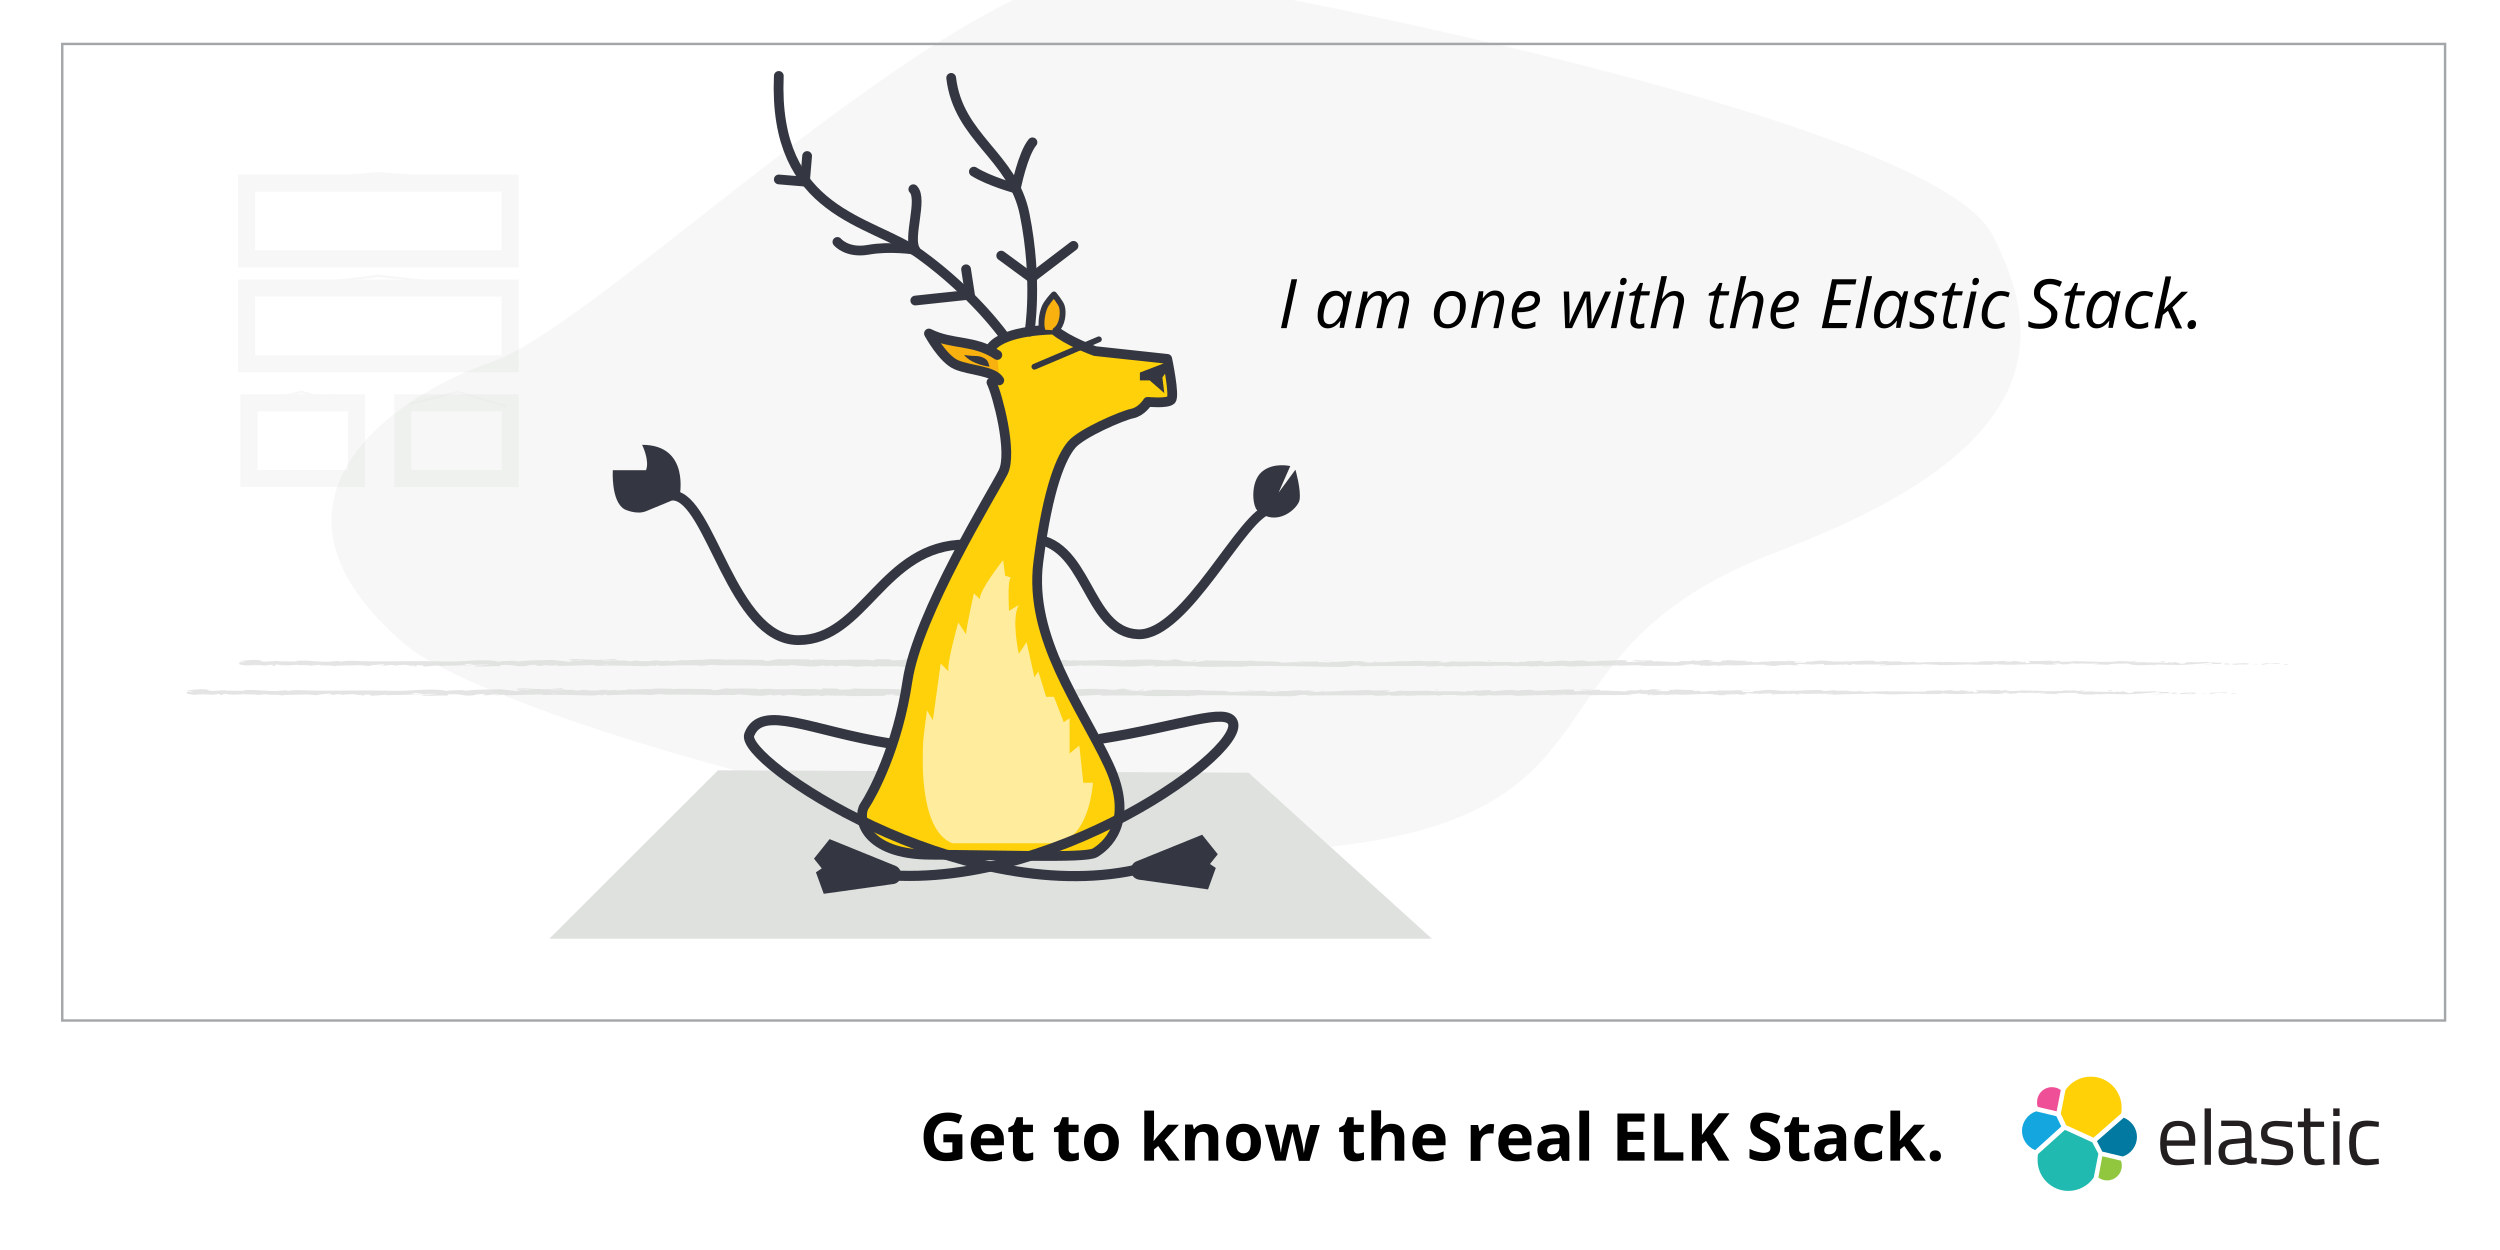 <?xml version="1.0" encoding="utf-8"?>
<!-- Generator: Adobe Illustrator 22.0.1, SVG Export Plug-In . SVG Version: 6.00 Build 0)  -->
<svg version="1.1" id="Layer_1" xmlns="http://www.w3.org/2000/svg" xmlns:xlink="http://www.w3.org/1999/xlink" x="0px" y="0px"
	 viewBox="0 0 1024 512" style="enable-background:new 0 0 1024 512;" xml:space="preserve">
<style type="text/css">
	.st0{fill:#FFFFFF;}
	.st1{fill:#E3E4E3;}
	.st2{opacity:0.25;fill:#DFE1DF;enable-background:new    ;}
	.st3{fill:#DFE1DF;}
	.st4{fill:none;stroke:#A4A7A9;stroke-width:1.001;stroke-miterlimit:10;}
	.st5{enable-background:new    ;}
	.st6{fill:#FFD106;}
	.st7{fill:#21BAB0;}
	.st8{fill:#EE4F97;}
	.st9{fill:#14A7DF;}
	.st10{fill:#91C73E;}
	.st11{fill:#0279A0;}
	.st12{fill:#231F20;}
	.st13{fill:none;stroke:#343741;stroke-width:3.997;stroke-linecap:round;stroke-linejoin:round;stroke-miterlimit:10;}
	.st14{fill:#FED10A;stroke:#343741;stroke-width:3.997;stroke-linecap:round;stroke-linejoin:round;stroke-miterlimit:10;}
	.st15{fill:#F9B110;stroke:#343741;stroke-width:3.997;stroke-linecap:round;stroke-linejoin:round;stroke-miterlimit:10;}
	.st16{fill:none;stroke:#343741;stroke-width:2.398;stroke-linecap:round;stroke-linejoin:round;stroke-miterlimit:10;}
	.st17{fill:#343741;}
	.st18{fill:#F9B110;stroke:#343741;stroke-width:2.398;stroke-linecap:round;stroke-linejoin:round;stroke-miterlimit:10;}
	.st19{fill:#FFEC9D;}
	.st20{fill:#FFEC9D;stroke:#343741;stroke-width:0.799;stroke-miterlimit:10;}
	.st21{fill:none;stroke:#343741;stroke-width:4.16;stroke-linecap:round;stroke-linejoin:round;stroke-miterlimit:10;}
	.st22{opacity:0.25;fill:none;stroke:#DFE1DF;stroke-width:7;stroke-miterlimit:10;enable-background:new    ;}
	.st23{fill:none;stroke:#F7F7F7;stroke-miterlimit:10;}
	.st24{opacity:0.21;fill:none;stroke:#DFE1DF;stroke-miterlimit:10;enable-background:new    ;}
</style>
<g id="Layer_3">
</g>
<g id="Layer_5">
</g>
<g id="Layer_2_1_">
</g>
<g id="couch">
</g>
<g id="Layer_6">
</g>
<g id="Therapy">
	<rect class="st0" width="1024" height="512"/>
</g>
<g id="Meditation">
	<g>
		<g>
			<g>
				<g>
					<g>
						<path class="st1" d="M915.5,284.2c0.4-0.1,0.2-0.3-1-0.2l-0.9,0.3L915.5,284.2z"/>
						<path class="st1" d="M907.3,283.6c-1.4,0.2-3.1,0.4-2.2,0.7c1.4-0.3,1.8-0.2,3.3-0.6c1.2,0,2.1,0.1,1.9,0.2
							c0.4-0.1,1.9,0.1,2.5-0.1c-1.6-0.3-3.6-0.3-5.7-0.1C906.8,283.7,907.2,283.6,907.3,283.6z"/>
						<path class="st1" d="M788.3,283h0.8C788.9,283.1,788.6,283,788.3,283z"/>
						<path class="st1" d="M714.6,282.9c0.6,0,0.8,0,0.8-0.1C714.9,282.8,714.5,282.8,714.6,282.9z"/>
						<path class="st1" d="M702,282.5c0.3,0,0.5,0,0.7,0C702.5,282.5,702.2,282.5,702,282.5z"/>
						<path class="st1" d="M788.3,283l-2-0.1C786.2,283,787.4,283,788.3,283z"/>
						<path class="st1" d="M890.9,284.4c0.4,0,0.8,0,1.1-0.1C891.6,284.3,891.3,284.3,890.9,284.4
							C891,284.3,890.9,284.3,890.9,284.4z"/>
						<path class="st1" d="M820.8,282.8h0.6c0.2,0,0.3-0.1,0.5-0.1L820.8,282.8z"/>
						<path class="st1" d="M845.8,282.7c-0.6,0-0.8,0.3-1,0.4c0.3-0.1,0.7-0.2,1.2-0.2C846,282.9,846,282.8,845.8,282.7z"/>
						<path class="st1" d="M885.3,283.2h0.7C885.8,283.2,885.5,283.2,885.3,283.2z"/>
						<path class="st1" d="M803,282.7c0,0-0.1-0.1-0.2-0.1C802.8,282.6,802.8,282.7,803,282.7z"/>
						<path class="st1" d="M105.4,284.8L105.4,284.8C105.3,284.8,105.2,284.8,105.4,284.8z"/>
						<path class="st1" d="M76.5,283.4h0.4c0-0.1,0.1-0.1,0.1-0.2L76.5,283.4z"/>
						<path class="st1" d="M679,282.1L679,282.1C679.7,282.1,679.4,282.1,679,282.1z"/>
						<path class="st1" d="M467.5,282.3c2.4,0.3-3.9,0.3-0.3,0.6C466.9,282.8,470.5,282.5,467.5,282.3z"/>
						<path class="st1" d="M890.3,284.3c-0.3,0-0.7,0-1,0C889.7,284.3,890,284.3,890.3,284.3z"/>
						<path class="st1" d="M467.2,282.9L467.2,282.9h0.4C467.5,283,467.4,282.9,467.2,282.9z"/>
						<path class="st1" d="M625.9,282.3c0.1,0,0.3,0.1,0.5,0.1C626.4,282.4,626.3,282.4,625.9,282.3z"/>
						<path class="st1" d="M665.5,282.7h-1C664.9,282.7,665.2,282.7,665.5,282.7z"/>
						<path class="st1" d="M605.4,282.7c-0.5,0-0.7-0.1-1.4,0c0.1,0,0.1,0,0.2,0C604.4,282.7,604.8,282.7,605.4,282.7z"/>
						<path class="st1" d="M584,282.7c0.1,0,0.3,0,0.4,0.1c0.2,0,0.5,0,0.7,0L584,282.7z"/>
						<path class="st1" d="M170.3,284.7c-0.5-0.1-0.8-0.2-1-0.3C169.7,284.6,166.6,284.7,170.3,284.7z"/>
						<path class="st1" d="M890.9,284.2c-0.1,0.1-0.3,0.1-0.6,0.1c0.2,0,0.5,0,0.7,0C891,284.3,891,284.2,890.9,284.2z"/>
						<path class="st1" d="M604.5,284.9h-3.4C602.1,284.9,603.3,284.9,604.5,284.9z"/>
						<path class="st1" d="M323.6,284.6h-0.8C323.2,284.7,323.4,284.7,323.6,284.6z"/>
						<path class="st1" d="M591,284.9c-0.6-0.1-1.2-0.2-1.9-0.2c-0.1,0-0.3,0-0.4,0.1L591,284.9z"/>
						<path class="st1" d="M169.4,284.4L169.4,284.4L169.4,284.4z"/>
						<path class="st1" d="M147,285.1c3.2,0,1.5-0.4,2.2-0.6c3.9-0.1,1.8,0.3,3.1,0.5c2.4-0.1,4.3-0.4,6.1-0.4
							c0.1,0.1,0.5,0.1,0.1,0.2c2.5-0.3,7.6,0,10.5-0.4c0.2,0,0.3,0.1,0.4,0.1c-0.5-0.2-0.6-0.4-0.5-0.5c1.5,0,2.7-0.2,3.2,0
							c-0.9,0-1,0.1-1.4,0.2l1.5-0.1c1.4,0.3-2.1,0.1-2.1,0.4c3-0.1,6.4-0.4,8.7-0.3c0.5,0.3-5.3,0.1-2.3,0.4l-3.5-0.1
							c2.7,0.5-2.1,0,0.3,0.5c4.6,0.1,5.2-0.2,9.8-0.1c1-0.2-0.3-0.3,0.7-0.5c6.6-0.3,5.2,0.9,10,0.4c1.2-0.2,1.7-0.7,5.2-0.4
							l-1.2,0.4c4.5,0,2.6-0.6,7.2-0.3c-0.8,0.2-3.5,0.1-2.8,0.2c3,0.3,2.1-0.2,4.5-0.2l0.5,0.3c4.8-0.1,10-0.3,15.3-0.4
							c-0.3,0.1-1.2,0.2,0,0.3c6.7-0.2,14.2,0,20.6,0.2l2.5-0.3c0.6,0,1.1,0.1,0.4,0.2c2.5,0.1,0.1-0.2,1.3-0.3c1.4,0,1.9,0.2,1,0.3
							c4.4-0.2,12.6-0.5,17.2-0.2l-0.9,0.1c3.6,0.1,4.1-0.6,7.4-0.3l-0.6,0.1c7.9,0.1,16.6-0.1,22.6,0.3c1.1-0.4,7.8,0.2,8.3-0.4
							c4.5,0.3,3.2,0.4,9.5,0.6c1.7,0,2.5-0.4,4.6-0.4l0.1,0.3l2.8-0.3l1.5,0.4l2-0.1c-0.8,0-1.7-0.1-1.5-0.2
							c3.1-0.1,7.5,0.2,7.5,0.4l7.2-0.3c-0.2,0.1-1.4,0.2-2.3,0.2c3.9-0.3,0.7,0.3,4.2,0c-0.5-0.1,0.3-0.2,0.3-0.2
							c1.8,0.2,5.8,0.2,8.8,0.1l-0.6,0.2c5.4,0.1,11.3-0.1,17.3-0.1c-2.2-0.1-1.7-0.5,0.1-0.5l0.7,0.3c1.1-0.2-1.8-0.1,0.5-0.4
							c2.3,0,1.5,0.4,0.2,0.5l2.7-0.1c0.2,0.1-0.5,0.1-0.6,0.3c1.1-0.2,4.7,0.3,6.3,0l0.2,0.1c6,0,8.8-0.1,13.7-0.1
							c0.1-0.3,2-0.2,3.5-0.4c3.6,0.1,7.6,0.3,12,0.3c3.1-0.1,0.9-0.2,2.3-0.4c0.2,0.3,4.6,0.2,2.3,0.4c5.2,0,6.7-0.1,13.3-0.3
							c-0.7-0.1-1.5-0.2-1.1-0.2c1.2,0,2.7,0.1,2.6,0.2h-0.3c7.4-0.4,17.1,0.7,23,0.2h-0.3l6.1-0.3c2.8,0-1.7,0.2,0.4,0.4
							c6.6-0.4,10.4,0.1,15.8-0.2c4.2,0.8,14.9-0.1,20.6,0.4l-0.3-0.2c1.5-0.2,1.8,0.1,2.9,0.1c-0.2-0.1-1.6-0.2-0.7-0.3
							c12.4-0.2,25.6,0.3,38.4,0.4c4.7,0,2.6-0.9,8.5-0.5l-1.7,0.3c9.4-0.4,19.2,0,28.4-0.3c-0.5,0.1-0.6,0.2-1.5,0.2
							c1.9,0.2,7.2,0,7.2-0.2c1.4,0,0.3,0.2,1.2,0.3c1.9,0.1,4.9-0.3,5.9-0.1c0.2,0-0.5,0.1-0.9,0.1c1.3-0.1,5.9,0,4.7-0.2
							c3.5,0.1,6.6-0.1,9.4,0c1.8-0.3,5.9,0.1,6.5-0.3c-0.2,0.5,6.1,0.4,8.2,0.2c-0.7,0.1,1.9,0.1,1,0.3c2.5,0,4.8-0.1,4.3-0.3
							c4.6,0.5,9.2-0.4,11.8,0.3c7.4-0.2,14.2-0.4,20.9-0.5c-0.2,0.5-7.4,0-7.1,0.5c6.3-0.2,10-0.6,16.2-0.5
							c1.6,0.1-0.9,0.2-1.5,0.3c6.3-0.2,12.2,0,17.8-0.2c0,0-0.6,0.1-1.2,0.1c1.1,0,2.6,0.1,2.4-0.1l-1.1,0.1
							c-1.8-0.3,4.4-0.6,4.6-0.8c-1.9,0.6,5.5,0.1,2.6,0.9c0.7,0,1.6-0.1,1.5-0.3c1.1,0,1.4,0.1,0.3,0.3c4-0.1,2.6-0.3,6.1-0.3
							c0,0.1-0.7,0.1-1.1,0.3c1.8-0.2,3.6-0.4,6.7-0.3c-0.2,0.1,0.2,0.1-0.7,0.1c5.2,0,8.9-0.5,14.6-0.3c-1.7,0.4,1.9,0.1,2.2,0.5
							l3.1-0.1l-1.2-0.2c2.7,0,5.1-0.3,7.4-0.1l-2,0.2l5-0.1l-2.9-0.1c2.7-0.2-0.3-0.5,3.3-0.4c-0.7,0,2.7,0,4.1,0.2l0,0
							c1.3-0.1,2.7-0.2,4.7-0.2c0.5,0.1-0.4,0.4-0.1,0.5c1.3-0.3,6.3-0.1,8-0.4c-0.6,0.1-0.6,0.3-0.4,0.3l1.1-0.3
							c1.2,0.1,1.4,0.1,1.2,0.3c3.8,0-1.2-0.5,3.3-0.3c-0.3,0-0.2,0.1-0.9,0.1c4.5,0.1,8.6-0.2,12.8,0c1.2,0.4-3.6,0.1-2.2,0.4
							c5.9-0.1,12.3-0.5,18-0.4h-1.1c0.8-0.5,4.3,0.3,7.2,0c-0.7,0-0.9,0.3-0.7,0.2c3.9,0.1,8-0.1,14-0.3l-0.7,0.1
							c2.3,0.1,6.1,0.1,8.6,0.1c0.7-0.1,2.2-0.1,1.3-0.3c7.7,0.8,14.7-0.4,21.5,0.2c-0.8,0-1.9,0.1-1.3,0.1l5.8-0.1
							c-0.5-0.2-0.8-0.1-2-0.3c0.7-0.1,2.4-0.2,3.8-0.2c-2.6,0.2,0,0.4,1.2,0.5c-0.2-0.1,0.2-0.1,0.1-0.2c3,0.4,0.5-0.5,4.7-0.2
							l-0.2,0.1c1.6-0.1,3-0.2,4.7-0.2c0.7,0.3-1.7,0.1-1.8,0.3c2.4,0,4.6-0.5,6.8-0.2c-1,0.1-2.4,0.1-3.4,0.1
							c2.3,0.3,2.6,0.2,4.3,0.3h-0.2l4,0.1l-1-0.1c2.9-0.7,6-0.1,10-0.6c-3.9,0.4-0.6,0.2-0.9,0.6c1,0.1,2.6,0.2,2.1,0.3
							c1.9-0.2,3.1,0.2,5.8-0.2c0.1,0.1,2,0,1.6,0.3c2.4-0.1-0.6-0.2-0.4-0.3c3.8-0.3,8.8,0.4,14.2-0.1c4.7-0.2,5.5-0.5,9.9-0.7
							c1.5,0.2-1.2,0.4-1.2,0.4c2.4,0.1,4.1,0.1,6.4,0c-0.4,0.1,0,0.2,0.7,0.3c1.8,0,1.2-0.4,3.5-0.2c-0.4,0.1-0.9,0.3-1.8,0.4
							c2.1-0.1,4.2-0.3,6.3-0.4c0.6,0.2-1.3,0.3-2.1,0.4c2.4-0.1,6.3-0.2,7.1-0.4l-1.6-0.1c0.9,0,0.5,0.2-0.2,0.3
							c-2.1,0.2-3-0.1-3.1-0.2l1.5-0.1c-1.6-0.6-6.2,0.1-9.3,0.1l1.3-0.4l-3.2,0.3c-0.7-0.1-1.1-0.3,0.4-0.4c-2.2-0.2-2,0.1-3.9-0.1
							c-0.2,0-0.1-0.1,0.1-0.1l-2.2,0.1c0.4-0.1-0.4-0.3,1-0.2c-3.9-0.2-6.3,0.3-7.8,0h0.3c-5.4,0.1-0.5,0.3-4.6,0.7l-2.7-0.8
							l-0.5,0.3c-0.6,0-1.7,0-1.5-0.2c-2.1,0.2,0.4,0.1-0.9,0.3c-2.7-0.3-7.4,0.1-8.1-0.4c-1,0.2,2.6,0.2-0.3,0.3
							c-0.8-0.5-3.3,0.1-5.8-0.2c0.8-0.3,3.1-0.1,0.6-0.4c-1.5,0.5-4.8-0.1-6.9,0c-0.1,0.4-4.5,0.2-8,0.3c0.2-0.1-6.6-0.2-9.8-0.3
							l0.1-0.1c-0.6,0.4-4,0.3-6.4,0.4c0.1-0.2,0.5-0.3,1.9-0.4h-2.3c-0.5,0.1-1.3,0.2-2.7,0.2l0.6-0.3c-3.1,0-6.1,0.3-10.1,0.1
							c-0.2,0.3,3.1,0.7-1,0.9c-0.2-0.1-0.3-0.4,0.8-0.4c-0.4,0-1.3,0.1-2,0.1l1.7-0.2c-1.8-0.1-0.9,0.2-2.4,0.2
							c0-0.2-1.1-0.1-0.9-0.3c0.4,0,1.2,0.1,1.8,0c-1.6,0-3.6-0.2-4.2-0.3c0.1,0.1,0,0.3-1.2,0.3c-3.1,0-1-0.2-2.8-0.3
							c-0.7,0.1-2.7,0-2.7,0.3c-0.9,0-1.1-0.1-1.4-0.2c-1.6,0.1-7.4,0-5.6,0.4h0.4c-0.1,0-0.2,0-0.3,0l0,0l0,0
							c-5.2,0.3-10.8-0.2-15.9,0v-0.1c-3.1,0.1-6.8,0.1-9,0.3c-0.9,0-2.1-0.2-1.8-0.3c-2.3,0.1-2.6,0.2-6,0c2.4-0.2-0.8-0.2,2.4-0.1
							c-3-0.1-3.7-0.2-7,0c1.1-0.3-2.3-0.3-3.7-0.2l2.1,0.2c-1.6,0-3.1,0-4.5,0l0.8-0.3c-6.2-0.4-11.2,0.7-16,0
							c-1.6,0.2,3.4,0.2,1.9,0.4c-2.9,0-5.9-0.5-6.8-0.5c-3.9-0.2-3.7,0.5-7.8,0.4c0.5,0.1,1,0.4-2,0.5c-2.9,0-3.5-0.5-1.7-0.6
							c0.7,0,1,0,1,0.1c0.9,0,2.1-0.1,1-0.2l-0.4,0.1c-1.4-0.1-5.4-0.1-4.4-0.3c-2.2,0.1-0.9,0.2,0.7,0.3c-3.7-0.2-5.8,0-9.5-0.1
							c0.6,0.1,1.2,0.2,0.6,0.2c-5.6-0.1-2.4,0.2-6.2,0.3c-2.1-0.2,0.8-0.4-3-0.3c-2.3-0.1-0.5-0.3,0.4-0.4
							c-3.5,0.2-6.5-0.2-8.4-0.2l1.8-0.1c-1.1,0.1-2,0.1-2.9,0.1l1,0.2c-1.1,0-2,0-2-0.1c-1.1,0.2,0.8,0.4-1.3,0.6
							c-1.4-0.1-4.3,0.1-4.8-0.2c4.5,0.1-0.5-0.3,3.3-0.4c-0.7,0-1.6,0-2.7,0c-0.2,0,0.2-0.1,0.4-0.1c-4.3-0.3-2,0.4-6.4,0.3
							c0.6-0.2-1-0.3-1.8-0.3c1.8,0,0.9,0.3-0.8,0.4c-2.8-0.1-3.1,0.1-4.6,0.1l1.7,0.1c-0.6,0.2-2,0.2-4,0.2
							c-0.2-0.1,1.8-0.1,1.1-0.2c-2.2,0.3-5-0.3-8.1-0.1c-1.4-0.1-0.1-0.3-1.4-0.4c-3.4,0.2-3.7-0.2-7.3-0.1c1,0.2,1.2,0.2-1.3,0.4
							l6-0.2l-3.8,0.3c1.8,0,3.8-0.1,4.9-0.1c-1.8,0.2-1.6,0.1-0.8,0.3c-2.5-0.4-4.9,0.2-7.7,0l0.1-0.6c-4.3-0.3-7.6,0.3-13.1,0.2
							l1.8,0.1c-0.7,0.2-3.4,0-5.2,0.1c0.2-0.2-1-0.3-1.7-0.4c0.1,0.1-4.1,0-4.6,0.4l-2.5-0.3c-4.5-0.1-5.1,0.6-9.4,0.5
							c1.3-0.2-0.7-0.4,2.2-0.5c-1.4,0-2.7,0-2.8,0.1c-0.8-0.1-4,0.3-5.3,0.1c-0.6,0.1-0.8,0.3-2.4,0.3c-0.2,0,0-0.1,0-0.1
							c0,0.1-2.5,0.1-1.1,0.4c-4.4-0.6-12.4,0-16.2-0.5c-3.1,0.1-6.9,0.1-9.8,0.1c0.2-0.1,0-0.1,0.5-0.1c-3.9-0.2-2.4,0.6-6.9,0.4
							c-2.3-0.3,2.4-0.2,0.9-0.3c-0.6-0.6-5.4,0.1-8.4-0.3h0.7c-2.3-0.2-5.6,0.2-9.4,0.2c0,0,0.2-0.1,0-0.1c-2.6,0.3-7.4,0.4-11,0.5
							c1.1-0.3,1.6-0.1,1-0.4c-1.6,0,0.5,0.4-2.8,0.5c-1.1-0.1-3.4-0.3-3.7-0.5h3c-1.6-0.4-3.9,0-5.6,0l0.2-0.2
							c-4.7,0.1-4.7,0.4-9.8,0.4l0.5,0.1c-2.7,0.4-2.3-0.2-5,0.1l-0.8-0.4c-1.8,0.1-6.3,0.4-9.6,0.5c1.8-0.3,5.6-0.4,8-0.6
							c-1.8,0-6.1,0-7,0.2c0.7,0,1.6-0.1,2.3-0.1c-2.2,0.3-5.1,0.5-8.7,0.5c0.6-0.8-9.3-0.2-11.9-0.8c-6.3,0.3-12.6-0.1-19.9-0.1
							c2.6,0.6-2.2,0-1.7,0.6c-1.7,0-2.4,0-2.5,0l-5.2-0.4c-1.2-0.2,1.6-0.1,1.5-0.3c-3.8,0-1.6-0.3-4.1-0.4
							c0.5,0.2-1.3,0.3-3.5,0.2l3,0.3c-5.3,0.3-4.5-0.5-9.8-0.2l1.7-0.2c-2.7,0.1-10,0-12.7,0.5c-0.5-0.1-1.1-0.2,0.1-0.3
							c-6.5-0.1-14.5,0.5-19.5,0.2l0.5-0.1c-1.2,0-2.1,0.3-3.6,0.1c0.1-0.1,0.5-0.1-0.1-0.2c-0.6,0.1-3.2,0.3-4.8,0.2l1.4-0.2
							c-6.3-0.2-9.7,0.4-15,0.5c0-0.4-5-0.6-7.5-0.7l0.1-0.1c-7.4-0.1-12.5,0.4-19.4,0.5c-4.2-0.5-14.4-0.2-21.2-0.5
							c1,0.1-0.2,0.3-1.4,0.4c-1.6-0.1-4.4,0.3-4.2-0.1h0.6c-1.2-0.4-4.5-0.3-7.1-0.3l-0.4,0.5c-6.7-0.8-17.6,0.3-21.3-0.4
							c-1.6,0.1-3.6,0.1-5.2,0.3l0.1-0.3c-4.5-0.1-6.7-0.1-12.3,0l1.1-0.2c-3.1,0-4,0.8-6.8,0.8l-0.9-0.4c-5.5,0-11-0.4-16.4,0
							c0.1-0.1,0.2-0.2,1.1-0.2c-2.6,0-9.9-0.3-9,0.3c-0.1-0.4-5.6,0-8.6,0.1l0.5-0.3c-2.5,0.4-2.6,0.5-6,0.6
							c-0.8,0-0.7-0.2,0.4-0.2c-2.7-0.1-2.1,0.3-5.5,0.1l1.2-0.2c-2.8,0-2.6,0.1-4.2,0.3c-1.8,0.1-5.4-0.1-5.8-0.3
							c-0.4,0.2-1.9,0.4-3.6,0.3c-0.2-0.1,0.4-0.2,0.7-0.2c-4.7-0.2-7,0.3-10.3,0.1c-0.1-0.1-0.3-0.1-0.5-0.2c3.8,0,6.8,0,6.5,0
							c0-0.3-3-0.3-0.6-0.7c-2.4,0.2-6.6,0.6-9.5,0.5c-0.1,0-0.3,0-0.4-0.1h0.3c-0.7,0-1.3,0-1.9,0c-0.9,0-1.5-0.1-2.4-0.1
							c-0.3-0.2-3.5-0.1-5-0.1c0.1,0.3-1.9,0.2,0,0.5c-0.2,0,0.3,0,1.3,0c0.2,0,0.5,0,0.6,0H214c1,0,2.3,0,3.8,0
							c-1.2,0.1-2.4,0.3-4.1,0.1c-0.8,0.2-1.6,0.4-2.1,0.5c-2.1-0.4-6.1-0.6-6.6-0.8c-4.6,0.2-10.9,0.1-13.8,0.6
							c-1.3,0.1-1.5-0.2-2-0.2c0.8-0.1,1.7,0,2.1-0.1c-2.6,0.1-7.8,0.1-8.4,0.4c-3.3-0.2,1.9-0.3-2.7-0.3l0.6-0.1
							c-8.9-0.6-14.5,0.9-24.4,0.2c0.7,0,1,0.1,1.2,0.1c-11.3-0.3-23.3,0.3-34.4-0.2c-3.2-0.1-3.5,0.1-5.4,0.3l-0.7-0.3l-3.3,0.3
							c-4.7,0.3-8.1-0.7-14.1-0.3l0.8,0.2c-2.1,0-6.8,0.1-6.4-0.1c-0.2,0-0.7,0.2-1.5,0.1l-0.1-0.2l-5.2,0.3
							c-4.1-0.1,0.6-0.6-5.3-0.7c-2.2,0.1-6.3,0.5-5.4,0.6c0.9,0,2.3,0.1,2.3,0.3l-2,0.1c-0.4,0.5-1.9,0.9,3,1.3l3.4-0.3l1.1,0.2
							h-2.9c1.6,0.2,2.7,0,3.9-0.1c0.3,0.1,0.8,0.2,1.4,0.2l3.4-0.4c0.4,0.2-1.5,0.4,0.8,0.5c1.6-0.2-1.5-0.4,1.1-0.5
							c1.6,0.2,1.2,0.4,3.1,0.2c0.3,0.1-0.1,0.2-0.9,0.2c1.7-0.1,4.6-0.1,5.4-0.3c1.7,0.3,5.8-0.1,5.6,0.4c0.5-0.1,3-0.3,4.6-0.4
							c-2.9,0.5,5.9,0,5.2,0.6c2.1-0.5,7.7-0.2,11.5-0.5c-0.2,0-0.6,0.1-1,0.1c2.1,0,2.8,0.2,4.1,0.3c0.3-0.4,3.6-0.5,5.4-0.7
							c2.6,0.4-1.6,0.5-0.8,0.8c-0.1-0.3,4.5-0.3,3.7-0.6c2,0.2,1.7,0.1,2.8,0.4c0.4-0.5,1.9-0.1,3.5-0.4c2.9,0.2,0.7,0.5,3.9,0.3
							C149.8,284.9,147,285.1,147,285.1z M222.5,284.2C222.5,284.3,222.5,284.3,222.5,284.2c-0.7,0-1.2,0-1.6,0
							C221.3,284.3,221.8,284.3,222.5,284.2z M228.9,284.2c-0.8,0-1.7,0-2.8,0c-0.2-0.1,0-0.2,0.7-0.2
							C226.5,284.1,228,284.2,228.9,284.2z M215.5,282.3c1,0,1.3,0,1.5,0.1c-0.5,0-1,0-1.8,0h-0.1
							C215.2,282.4,215.3,282.3,215.5,282.3z"/>
						<path class="st1" d="M213.7,282.7c-0.1,0-0.2,0-0.4,0c0.2,0,0.4,0,0.6,0.1c0.1,0,0.2-0.1,0.4-0.1
							C214,282.7,213.8,282.7,213.7,282.7z"/>
						<path class="st1" d="M789.2,283.1L789.2,283.1c0,0,0.1,0,0.2,0C789.3,283.1,789.3,283.1,789.2,283.1z"/>
						<polygon class="st1" points="316.6,284.8 316.6,284.7 316,284.8 						"/>
						<path class="st1" d="M824.2,284c0.1,0,0.2,0.1,0.5,0.1C824.6,284.1,824.4,284.1,824.2,284z"/>
						<path class="st1" d="M839.3,284.1l2.1,0.1C840.5,284.2,839.8,284.1,839.3,284.1z"/>
						<path class="st1" d="M850.9,284.2c0.1,0,0.2-0.1,0.2-0.1l0,0L850.9,284.2z"/>
						<path class="st1" d="M666.3,284.6c-0.2,0-0.3,0-0.4,0C664.8,284.6,665.5,284.6,666.3,284.6z"/>
						<path class="st1" d="M721.2,283.9c-0.6,0.1-1.2,0.1-1.8,0.1C720.4,284.1,721.2,284.1,721.2,283.9z"/>
						<path class="st1" d="M604.9,284.9L604.9,284.9c-0.1,0-0.2,0-0.4,0H604.9z"/>
						<path class="st1" d="M716.9,284.1c1,0.1,1.8,0,2.6,0C718.6,284,717.7,284,716.9,284.1z"/>
						<path class="st1" d="M901.3,284.4h0.6c0,0,0,0,0.1,0H901.3z"/>
						<path class="st1" d="M901.9,284.3h0.6C902.2,284.3,902,284.3,901.9,284.3z"/>
						<path class="st1" d="M903.8,284.2l-1.3,0.1C903,284.3,903.5,284.3,903.8,284.2z"/>
						<path class="st1" d="M885.9,284.2l-0.2,0.1C885.8,284.3,885.9,284.3,885.9,284.2z"/>
						<path class="st1" d="M881.2,284.3c1.1,0,2.8,0.2,4.4,0.2l0.1-0.1C885,284.5,882.3,284.1,881.2,284.3z"/>
						<path class="st1" d="M861.7,283l3.9,0.1c-0.7-0.1-1.6-0.3,0.2-0.3C860.9,282.5,866.8,283.1,861.7,283z"/>
						<path class="st1" d="M849.6,282.9c2.1-0.1,0-0.2,0.1-0.2C848.3,282.7,848,282.8,849.6,282.9z"/>
						<path class="st1" d="M761.8,282.9l0.2-0.3C760.4,282.6,762,282.7,761.8,282.9z"/>
						<polygon class="st1" points="745.1,284.2 746.6,284.3 747.4,284.1 						"/>
						<polygon class="st1" points="735.2,282.4 735.9,282.3 733.2,282.4 						"/>
						<path class="st1" d="M587.8,282.4l0.5,0.3C589.4,282.7,589.6,282.4,587.8,282.4z"/>
						<path class="st1" d="M524.2,282.8c-0.7-0.2-2.5-0.3-3.6-0.1C522.1,282.7,523.5,282.8,524.2,282.8z"/>
						<polygon class="st1" points="333.4,282.3 334.7,282.2 332.3,282.2 						"/>
					</g>
				</g>
			</g>
		</g>
	</g>
	<g>
		<g>
			<g>
				<g>
					<g>
						<path class="st1" d="M937,272.2c0.4-0.1,0.2-0.3-1-0.2l-0.9,0.3L937,272.2z"/>
						<path class="st1" d="M928.8,271.6c-1.4,0.2-3.1,0.4-2.2,0.7c1.4-0.3,1.8-0.2,3.3-0.6c1.2,0,2.1,0.1,1.9,0.2
							c0.4-0.1,1.9,0.1,2.5-0.1c-1.6-0.3-3.6-0.3-5.7-0.1C928.3,271.7,928.7,271.6,928.8,271.6z"/>
						<path class="st1" d="M809.8,271h0.8C810.4,271.1,810.1,271,809.8,271z"/>
						<path class="st1" d="M736.1,270.9c0.6,0,0.8,0,0.8-0.1C736.4,270.8,736,270.8,736.1,270.9z"/>
						<path class="st1" d="M723.5,270.5c0.3,0,0.5,0,0.7,0C724,270.5,723.7,270.5,723.5,270.5z"/>
						<path class="st1" d="M809.8,271l-2-0.1C807.7,271,808.9,271,809.8,271z"/>
						<path class="st1" d="M912.4,272.4c0.4,0,0.8,0,1.1-0.1C913.1,272.3,912.8,272.3,912.4,272.4
							C912.5,272.3,912.4,272.3,912.4,272.4z"/>
						<path class="st1" d="M842.3,270.8h0.6c0.2,0,0.3-0.1,0.5-0.1L842.3,270.8z"/>
						<path class="st1" d="M867.3,270.7c-0.6,0-0.8,0.3-1,0.4c0.3-0.1,0.7-0.2,1.2-0.2C867.5,270.9,867.5,270.8,867.3,270.7z"/>
						<path class="st1" d="M906.8,271.2h0.7C907.3,271.2,907,271.2,906.8,271.2z"/>
						<path class="st1" d="M824.5,270.7c0,0-0.1-0.1-0.2-0.1C824.3,270.6,824.3,270.7,824.5,270.7z"/>
						<path class="st1" d="M126.9,272.8L126.9,272.8C126.8,272.8,126.7,272.8,126.9,272.8z"/>
						<path class="st1" d="M98,271.4h0.4c0-0.1,0.1-0.1,0.1-0.2L98,271.4z"/>
						<path class="st1" d="M700.5,270.1L700.5,270.1C701.2,270.1,700.9,270.1,700.5,270.1z"/>
						<path class="st1" d="M489,270.3c2.4,0.3-3.9,0.3-0.3,0.6C488.4,270.8,492,270.5,489,270.3z"/>
						<path class="st1" d="M911.8,272.3c-0.3,0-0.7,0-1,0C911.2,272.3,911.5,272.3,911.8,272.3z"/>
						<path class="st1" d="M488.7,270.9L488.7,270.9h0.4C489,271,488.9,270.9,488.7,270.9z"/>
						<path class="st1" d="M647.4,270.3c0.1,0,0.3,0.1,0.5,0.1C647.9,270.4,647.8,270.4,647.4,270.3z"/>
						<path class="st1" d="M687,270.7h-1C686.4,270.7,686.7,270.7,687,270.7z"/>
						<path class="st1" d="M626.9,270.7c-0.5,0-0.7-0.1-1.4,0c0.1,0,0.1,0,0.2,0C625.9,270.7,626.3,270.7,626.9,270.7z"/>
						<path class="st1" d="M605.5,270.7c0.1,0,0.3,0,0.4,0.1c0.2,0,0.5,0,0.7,0L605.5,270.7z"/>
						<path class="st1" d="M191.8,272.7c-0.5-0.1-0.8-0.2-1-0.3C191.2,272.6,188.1,272.7,191.8,272.7z"/>
						<path class="st1" d="M912.4,272.2c-0.1,0.1-0.3,0.1-0.6,0.1c0.2,0,0.5,0,0.7,0C912.5,272.3,912.5,272.2,912.4,272.2z"/>
						<path class="st1" d="M626,272.9h-3.4C623.6,272.9,624.8,272.9,626,272.9z"/>
						<path class="st1" d="M345.1,272.6h-0.8C344.7,272.7,344.9,272.7,345.1,272.6z"/>
						<path class="st1" d="M612.5,272.9c-0.6-0.1-1.2-0.2-1.9-0.2c-0.1,0-0.3,0-0.4,0.1L612.5,272.9z"/>
						<path class="st1" d="M190.9,272.4L190.9,272.4L190.9,272.4z"/>
						<path class="st1" d="M168.5,273.1c3.2,0,1.5-0.4,2.2-0.6c3.9-0.1,1.8,0.3,3.1,0.5c2.4-0.1,4.3-0.4,6.1-0.4
							c0.1,0.1,0.5,0.1,0.1,0.2c2.5-0.3,7.6,0,10.5-0.4c0.2,0,0.3,0.1,0.4,0.1c-0.5-0.2-0.6-0.4-0.5-0.5c1.5,0,2.7-0.2,3.2,0
							c-0.9,0-1,0.1-1.4,0.2l1.5-0.1c1.4,0.3-2.1,0.1-2.1,0.4c3-0.1,6.4-0.4,8.7-0.3c0.5,0.3-5.3,0.1-2.3,0.4l-3.5-0.1
							c2.7,0.5-2.1,0,0.3,0.5c4.6,0.1,5.2-0.2,9.8-0.1c1-0.2-0.3-0.3,0.7-0.5c6.6-0.3,5.2,0.9,10,0.4c1.2-0.2,1.7-0.7,5.2-0.4
							l-1.2,0.4c4.5,0,2.6-0.6,7.2-0.3c-0.8,0.2-3.5,0.1-2.8,0.2c3,0.3,2.1-0.2,4.5-0.2l0.5,0.3c4.8-0.1,10-0.3,15.3-0.4
							c-0.3,0.1-1.2,0.2,0,0.3c6.7-0.2,14.2,0,20.6,0.2l2.5-0.3c0.6,0,1.1,0.1,0.4,0.2c2.5,0.1,0.1-0.2,1.3-0.3c1.4,0,1.9,0.2,1,0.3
							c4.4-0.2,12.6-0.5,17.2-0.2l-0.9,0.1c3.6,0.1,4.1-0.6,7.4-0.3l-0.6,0.1c7.9,0.1,16.6-0.1,22.6,0.3c1.1-0.4,7.8,0.2,8.3-0.4
							c4.5,0.3,3.2,0.4,9.5,0.6c1.7,0,2.5-0.4,4.6-0.4l0.1,0.3l2.8-0.3l1.5,0.4l2-0.1c-0.8,0-1.7-0.1-1.5-0.2
							c3.1-0.1,7.5,0.2,7.5,0.4l7.2-0.3c-0.2,0.1-1.4,0.2-2.3,0.2c3.9-0.3,0.7,0.3,4.2,0c-0.5-0.1,0.3-0.2,0.3-0.2
							c1.8,0.2,5.8,0.2,8.8,0.1l-0.6,0.2c5.4,0.1,11.3-0.1,17.3-0.1c-2.2-0.1-1.7-0.5,0.1-0.5l0.7,0.3c1.1-0.2-1.8-0.1,0.5-0.4
							c2.3,0,1.5,0.4,0.2,0.5l2.7-0.1c0.2,0.1-0.5,0.1-0.6,0.3c1.1-0.2,4.7,0.3,6.3,0l0.2,0.1c6,0,8.8-0.1,13.7-0.1
							c0.1-0.3,2-0.2,3.5-0.4c3.6,0.1,7.6,0.3,12,0.3c3.1-0.1,0.9-0.2,2.3-0.4c0.2,0.3,4.6,0.2,2.3,0.4c5.2,0,6.7-0.1,13.3-0.3
							c-0.7-0.1-1.5-0.2-1.1-0.2c1.2,0,2.7,0.1,2.6,0.2h-0.3c7.4-0.4,17.1,0.7,23,0.2h-0.3l6.1-0.3c2.8,0-1.7,0.2,0.4,0.4
							c6.6-0.4,10.4,0.1,15.8-0.2c4.2,0.8,14.9-0.1,20.6,0.4l-0.3-0.2c1.5-0.2,1.8,0.1,2.9,0.1c-0.2-0.1-1.6-0.2-0.7-0.3
							c12.4-0.2,25.6,0.3,38.4,0.4c4.7,0,2.6-0.9,8.5-0.5l-1.7,0.3c9.4-0.4,19.2,0,28.4-0.3c-0.5,0.1-0.6,0.2-1.5,0.2
							c1.9,0.2,7.2,0,7.2-0.2c1.4,0,0.3,0.2,1.2,0.3c1.9,0.1,4.9-0.3,5.9-0.1c0.2,0-0.5,0.1-0.9,0.1c1.3-0.1,5.9,0,4.7-0.2
							c3.5,0.1,6.6-0.1,9.4,0c1.8-0.3,5.9,0.1,6.5-0.3c-0.2,0.5,6.1,0.4,8.2,0.2c-0.7,0.1,1.9,0.1,1,0.3c2.5,0,4.8-0.1,4.3-0.3
							c4.6,0.5,9.2-0.4,11.8,0.3c7.4-0.2,14.2-0.4,20.9-0.5c-0.2,0.5-7.4,0-7.1,0.5c6.3-0.2,10-0.6,16.2-0.5
							c1.6,0.1-0.9,0.2-1.5,0.3c6.3-0.2,12.2,0,17.8-0.2c0,0-0.6,0.1-1.2,0.1c1.1,0,2.6,0.1,2.4-0.1l-1.1,0.1
							c-1.8-0.3,4.4-0.6,4.6-0.8c-1.9,0.6,5.5,0.1,2.6,0.9c0.7,0,1.6-0.1,1.5-0.3c1.1,0,1.4,0.1,0.3,0.3c4-0.1,2.6-0.3,6.1-0.3
							c0,0.1-0.7,0.1-1.1,0.3c1.8-0.2,3.6-0.4,6.7-0.3c-0.2,0.1,0.2,0.1-0.7,0.1c5.2,0,8.9-0.5,14.6-0.3c-1.7,0.4,1.9,0.1,2.2,0.5
							l3.1-0.1l-1.2-0.2c2.7,0,5.1-0.3,7.4-0.1l-2,0.2l5-0.1l-2.9-0.1c2.7-0.2-0.3-0.5,3.3-0.4c-0.7,0,2.7,0,4.1,0.2l0,0
							c1.3-0.1,2.7-0.2,4.7-0.2c0.5,0.1-0.4,0.4-0.1,0.5c1.3-0.3,6.3-0.1,8-0.4c-0.6,0.1-0.6,0.3-0.4,0.3l1.1-0.3
							c1.2,0.1,1.4,0.1,1.2,0.3c3.8,0-1.2-0.5,3.3-0.3c-0.3,0-0.2,0.1-0.9,0.1c4.5,0.1,8.6-0.2,12.8,0c1.2,0.4-3.6,0.1-2.2,0.4
							c5.9-0.1,12.3-0.5,18-0.4h-1.1c0.8-0.5,4.3,0.3,7.2,0c-0.7,0-0.9,0.3-0.7,0.2c3.9,0.1,8-0.1,14-0.3l-0.7,0.1
							c2.3,0.1,6.1,0.1,8.6,0.1c0.7-0.1,2.2-0.1,1.3-0.3c7.7,0.8,14.7-0.4,21.5,0.2c-0.8,0-1.9,0.1-1.3,0.1l5.8-0.1
							c-0.5-0.2-0.8-0.1-2-0.3c0.7-0.1,2.4-0.2,3.8-0.2c-2.6,0.2,0,0.4,1.2,0.5c-0.2-0.1,0.2-0.1,0.1-0.2c3,0.4,0.5-0.5,4.7-0.2
							l-0.2,0.1c1.6-0.1,3-0.2,4.7-0.2c0.7,0.3-1.7,0.1-1.8,0.3c2.4,0,4.6-0.5,6.8-0.2c-1,0.1-2.4,0.1-3.4,0.1
							c2.3,0.3,2.6,0.2,4.3,0.3h-0.2l4,0.1l-1-0.1c2.9-0.7,6-0.1,10-0.6c-3.9,0.4-0.6,0.2-0.9,0.6c1,0.1,2.6,0.2,2.1,0.3
							c1.9-0.2,3.1,0.2,5.8-0.2c0.1,0.1,2,0,1.6,0.3c2.4-0.1-0.6-0.2-0.4-0.3c3.8-0.3,8.8,0.4,14.2-0.1c4.7-0.2,5.5-0.5,9.9-0.7
							c1.5,0.2-1.2,0.4-1.2,0.4c2.4,0.1,4.1,0.1,6.4,0c-0.4,0.1,0,0.2,0.7,0.3c1.8,0,1.2-0.4,3.5-0.2c-0.4,0.1-0.9,0.3-1.8,0.4
							c2.1-0.1,4.2-0.3,6.3-0.4c0.6,0.2-1.3,0.3-2.1,0.4c2.4-0.1,6.3-0.2,7.1-0.4l-1.6-0.1c0.9,0,0.5,0.2-0.2,0.3
							c-2.1,0.2-3-0.1-3.1-0.2l1.5-0.1c-1.6-0.6-6.2,0.1-9.3,0.1l1.3-0.4l-3.2,0.3c-0.7-0.1-1.1-0.3,0.4-0.4c-2.2-0.2-2,0.1-3.9-0.1
							c-0.2,0-0.1-0.1,0.1-0.1l-2.2,0.1c0.4-0.1-0.4-0.3,1-0.2c-3.9-0.2-6.3,0.3-7.8,0h0.3c-5.4,0.1-0.5,0.3-4.6,0.7l-2.7-0.8
							l-0.5,0.3c-0.6,0-1.7,0-1.5-0.2c-2.1,0.2,0.4,0.1-0.9,0.3c-2.7-0.3-7.4,0.1-8.1-0.4c-1,0.2,2.6,0.2-0.3,0.3
							c-0.8-0.5-3.3,0.1-5.8-0.2c0.8-0.3,3.1-0.1,0.6-0.4c-1.5,0.5-4.8-0.1-6.9,0c-0.1,0.4-4.5,0.2-8,0.3c0.2-0.1-6.6-0.2-9.8-0.3
							l0.1-0.1c-0.6,0.4-4,0.3-6.4,0.4c0.1-0.2,0.5-0.3,1.9-0.4h-2.3c-0.5,0.1-1.3,0.2-2.7,0.2l0.6-0.3c-3.1,0-6.1,0.3-10.1,0.1
							c-0.2,0.3,3.1,0.7-1,0.9c-0.2-0.1-0.3-0.4,0.8-0.4c-0.4,0-1.3,0.1-2,0.1l1.7-0.2c-1.8-0.1-0.9,0.2-2.4,0.2
							c0-0.2-1.1-0.1-0.9-0.3c0.4,0,1.2,0.1,1.8,0c-1.6,0-3.6-0.2-4.2-0.3c0.1,0.1,0,0.3-1.2,0.3c-3.1,0-1-0.2-2.8-0.3
							c-0.7,0.1-2.7,0-2.7,0.3c-0.9,0-1.1-0.1-1.4-0.2c-1.6,0.1-7.4,0-5.6,0.4h0.4c-0.1,0-0.2,0-0.3,0l0,0l0,0
							c-5.2,0.3-10.8-0.2-15.9,0v-0.1c-3.1,0.1-6.8,0.1-9,0.3c-0.9,0-2.1-0.2-1.8-0.3c-2.3,0.1-2.6,0.2-6,0c2.4-0.2-0.8-0.2,2.4-0.1
							c-3-0.1-3.7-0.2-7,0c1.1-0.3-2.3-0.3-3.7-0.2l2.1,0.2c-1.6,0-3.1,0-4.5,0l0.8-0.3c-6.2-0.4-11.2,0.7-16,0
							c-1.6,0.2,3.4,0.2,1.9,0.4c-2.9,0-5.9-0.5-6.8-0.5c-3.9-0.2-3.7,0.5-7.8,0.4c0.5,0.1,1,0.4-2,0.5c-2.9,0-3.5-0.5-1.7-0.6
							c0.7,0,1,0,1,0.1c0.9,0,2.1-0.1,1-0.2l-0.4,0.1c-1.4-0.1-5.4-0.1-4.4-0.3c-2.2,0.1-0.9,0.2,0.7,0.3c-3.7-0.2-5.8,0-9.5-0.1
							c0.6,0.1,1.2,0.2,0.6,0.2c-5.6-0.1-2.4,0.2-6.2,0.3c-2.1-0.2,0.8-0.4-3-0.3c-2.3-0.1-0.5-0.3,0.4-0.4
							c-3.5,0.2-6.5-0.2-8.4-0.2l1.8-0.1c-1.1,0.1-2,0.1-2.9,0.1l1,0.2c-1.1,0-2,0-2-0.1c-1.1,0.2,0.8,0.4-1.3,0.6
							c-1.4-0.1-4.3,0.1-4.8-0.2c4.5,0.1-0.5-0.3,3.3-0.4c-0.7,0-1.6,0-2.7,0c-0.2,0,0.2-0.1,0.4-0.1c-4.3-0.3-2,0.4-6.4,0.3
							c0.6-0.2-1-0.3-1.8-0.3c1.8,0,0.9,0.3-0.8,0.4c-2.8-0.1-3.1,0.1-4.6,0.1l1.7,0.1c-0.6,0.2-2,0.2-4,0.2
							c-0.2-0.1,1.8-0.1,1.1-0.2c-2.2,0.3-5-0.3-8.1-0.1c-1.4-0.1-0.1-0.3-1.4-0.4c-3.4,0.2-3.7-0.2-7.3-0.1c1,0.2,1.2,0.2-1.3,0.4
							l6-0.2l-3.8,0.3c1.8,0,3.8-0.1,4.9-0.1c-1.8,0.2-1.6,0.1-0.8,0.3c-2.5-0.4-4.9,0.2-7.7,0l0.1-0.6c-4.3-0.3-7.6,0.3-13.1,0.2
							l1.8,0.1c-0.7,0.2-3.4,0-5.2,0.1c0.2-0.2-1-0.3-1.7-0.4c0.1,0.1-4.1,0-4.6,0.4l-2.5-0.3c-4.5-0.1-5.1,0.6-9.4,0.5
							c1.3-0.2-0.7-0.4,2.2-0.5c-1.4,0-2.7,0-2.8,0.1c-0.8-0.1-4,0.3-5.3,0.1c-0.6,0.1-0.8,0.3-2.4,0.3c-0.2,0,0-0.1,0-0.1
							c0,0.1-2.5,0.1-1.1,0.4c-4.4-0.6-12.4,0-16.2-0.5c-3.1,0.1-6.9,0.1-9.8,0.1c0.2-0.1,0-0.1,0.5-0.1c-3.9-0.2-2.4,0.6-6.9,0.4
							c-2.3-0.3,2.4-0.2,0.9-0.3c-0.6-0.6-5.4,0.1-8.4-0.3h0.7c-2.3-0.2-5.6,0.2-9.4,0.2c0,0,0.2-0.1,0-0.1c-2.6,0.3-7.4,0.4-11,0.5
							c1.1-0.3,1.6-0.1,1-0.4c-1.6,0,0.5,0.4-2.8,0.5c-1.1-0.1-3.4-0.3-3.7-0.5h3c-1.6-0.4-3.9,0-5.6,0l0.2-0.2
							c-4.7,0.1-4.7,0.4-9.8,0.4l0.5,0.1c-2.7,0.4-2.3-0.2-5,0.1l-0.8-0.4c-1.8,0.1-6.3,0.4-9.6,0.5c1.8-0.3,5.6-0.4,8-0.6
							c-1.8,0-6.1,0-7,0.2c0.7,0,1.6-0.1,2.3-0.1c-2.2,0.3-5.1,0.5-8.7,0.5c0.6-0.8-9.3-0.2-11.9-0.8c-6.3,0.3-12.6-0.1-19.9-0.1
							c2.6,0.6-2.2,0-1.7,0.6c-1.7,0-2.4,0-2.5,0l-5.2-0.4c-1.2-0.2,1.6-0.1,1.5-0.3c-3.8,0-1.6-0.3-4.1-0.4
							c0.5,0.2-1.3,0.3-3.5,0.2l3,0.3c-5.3,0.3-4.5-0.5-9.8-0.2l1.7-0.2c-2.7,0.1-10,0-12.7,0.5c-0.5-0.1-1.1-0.2,0.1-0.3
							c-6.5-0.1-14.5,0.5-19.5,0.2l0.5-0.1c-1.2,0-2.1,0.3-3.6,0.1c0.1-0.1,0.5-0.1-0.1-0.2c-0.6,0.1-3.2,0.3-4.8,0.2l1.4-0.2
							c-6.3-0.2-9.7,0.4-15,0.5c0-0.4-5-0.6-7.5-0.7l0.1-0.1c-7.4-0.1-12.5,0.4-19.4,0.5c-4.2-0.5-14.4-0.2-21.2-0.5
							c1,0.1-0.2,0.3-1.4,0.4c-1.6-0.1-4.4,0.3-4.2-0.1h0.6c-1.2-0.4-4.5-0.3-7.1-0.3l-0.4,0.5c-6.7-0.8-17.6,0.3-21.3-0.4
							c-1.6,0.1-3.6,0.1-5.2,0.3l0.1-0.3c-4.5-0.1-6.7-0.1-12.3,0l1.1-0.2c-3.1,0-4,0.8-6.8,0.8l-0.9-0.4c-5.5,0-11-0.4-16.4,0
							c0.1-0.1,0.2-0.2,1.1-0.2c-2.6,0-9.9-0.3-9,0.3c-0.1-0.4-5.6,0-8.6,0.1l0.5-0.3c-2.5,0.4-2.6,0.5-6,0.6
							c-0.8,0-0.7-0.2,0.4-0.2c-2.7-0.1-2.1,0.3-5.5,0.1l1.2-0.2c-2.8,0-2.6,0.1-4.2,0.3c-1.8,0.1-5.4-0.1-5.8-0.3
							c-0.4,0.2-1.9,0.4-3.6,0.3c-0.2-0.1,0.4-0.2,0.7-0.2c-4.7-0.2-7,0.3-10.3,0.1c-0.1-0.1-0.3-0.1-0.5-0.2c3.8,0,6.8,0,6.5,0
							c0-0.3-3-0.3-0.6-0.7c-2.4,0.2-6.6,0.6-9.5,0.5c-0.1,0-0.3,0-0.4-0.1h0.3c-0.7,0-1.3,0-1.9,0c-0.9,0-1.5-0.1-2.4-0.1
							c-0.3-0.2-3.5-0.1-5-0.1c0.1,0.3-1.9,0.2,0,0.5c-0.2,0,0.3,0,1.3,0c0.2,0,0.5,0,0.6,0h-0.1c1,0,2.3,0,3.8,0
							c-1.2,0.1-2.4,0.3-4.1,0.1c-0.8,0.2-1.6,0.4-2.1,0.5c-2.1-0.4-6.1-0.6-6.6-0.8c-4.6,0.2-10.9,0.1-13.8,0.6
							c-1.3,0.1-1.5-0.2-2-0.2c0.8-0.1,1.7,0,2.1-0.1c-2.6,0.1-7.8,0.1-8.4,0.4c-3.3-0.2,1.9-0.3-2.7-0.3l0.6-0.1
							c-8.9-0.6-14.5,0.9-24.4,0.2c0.7,0,1,0.1,1.2,0.1c-11.3-0.3-23.3,0.3-34.4-0.2c-3.2-0.1-3.5,0.1-5.4,0.3l-0.7-0.3l-3.3,0.3
							c-4.7,0.3-8.1-0.7-14.1-0.3l0.8,0.2c-2.1,0-6.8,0.1-6.4-0.1c-0.2,0-0.7,0.2-1.5,0.1l-0.1-0.2l-5.2,0.3
							c-4.1-0.1,0.6-0.6-5.3-0.7c-2.2,0.1-6.3,0.5-5.4,0.6c0.9,0,2.3,0.1,2.3,0.3l-2,0.1c-0.4,0.5-1.9,0.9,3,1.3l3.4-0.3l1.1,0.2
							H103c1.6,0.2,2.7,0,3.9-0.1c0.3,0.1,0.8,0.2,1.4,0.2l3.4-0.4c0.4,0.2-1.5,0.4,0.8,0.5c1.6-0.2-1.5-0.4,1.1-0.5
							c1.6,0.2,1.2,0.4,3.1,0.2c0.3,0.1-0.1,0.2-0.9,0.2c1.7-0.1,4.6-0.1,5.4-0.3c1.7,0.3,5.8-0.1,5.6,0.4c0.5-0.1,3-0.3,4.6-0.4
							c-2.9,0.5,5.9,0,5.2,0.6c2.1-0.5,7.7-0.2,11.5-0.5c-0.2,0-0.6,0.1-1,0.1c2.1,0,2.8,0.2,4.1,0.3c0.3-0.4,3.6-0.5,5.4-0.7
							c2.6,0.4-1.6,0.5-0.8,0.8c-0.1-0.3,4.5-0.3,3.7-0.6c2,0.2,1.7,0.1,2.8,0.4c0.4-0.5,1.9-0.1,3.5-0.4c2.9,0.2,0.7,0.5,3.9,0.3
							C171.3,272.9,168.5,273.1,168.5,273.1z M244,272.2C244,272.3,244,272.3,244,272.2c-0.7,0-1.2,0-1.6,0
							C242.8,272.3,243.3,272.3,244,272.2z M250.4,272.2c-0.8,0-1.7,0-2.8,0c-0.2-0.1,0-0.2,0.7-0.2
							C248,272.1,249.5,272.2,250.4,272.2z M237,270.3c1,0,1.3,0,1.5,0.1c-0.5,0-1,0-1.8,0h-0.1C236.7,270.4,236.8,270.3,237,270.3z
							"/>
						<path class="st1" d="M235.2,270.7c-0.1,0-0.2,0-0.4,0c0.2,0,0.4,0,0.6,0.1c0.1,0,0.2-0.1,0.4-0.1
							C235.5,270.7,235.3,270.7,235.2,270.7z"/>
						<path class="st1" d="M810.7,271.1L810.7,271.1c0,0,0.1,0,0.2,0C810.8,271.1,810.8,271.1,810.7,271.1z"/>
						<polygon class="st1" points="338.1,272.8 338.1,272.7 337.5,272.8 						"/>
						<path class="st1" d="M845.7,272c0.1,0,0.2,0.1,0.5,0.1C846.1,272.1,845.9,272.1,845.7,272z"/>
						<path class="st1" d="M860.8,272.1l2.1,0.1C862,272.2,861.3,272.1,860.8,272.1z"/>
						<path class="st1" d="M872.4,272.2c0.1,0,0.2-0.1,0.2-0.1l0,0L872.4,272.2z"/>
						<path class="st1" d="M687.8,272.6c-0.2,0-0.3,0-0.4,0C686.3,272.6,687,272.6,687.8,272.6z"/>
						<path class="st1" d="M742.7,271.9c-0.6,0.1-1.2,0.1-1.8,0.1C741.9,272.1,742.7,272.1,742.7,271.9z"/>
						<path class="st1" d="M626.4,272.9L626.4,272.9c-0.1,0-0.2,0-0.4,0H626.4z"/>
						<path class="st1" d="M738.4,272.1c1,0.1,1.8,0,2.6,0C740.1,272,739.2,272,738.4,272.1z"/>
						<path class="st1" d="M922.8,272.4h0.6c0,0,0,0,0.1,0H922.8z"/>
						<path class="st1" d="M923.4,272.3h0.6C923.7,272.3,923.5,272.3,923.4,272.3z"/>
						<path class="st1" d="M925.3,272.2l-1.3,0.1C924.5,272.3,925,272.3,925.3,272.2z"/>
						<path class="st1" d="M907.4,272.2l-0.2,0.1C907.3,272.3,907.4,272.3,907.4,272.2z"/>
						<path class="st1" d="M902.7,272.3c1.1,0,2.8,0.2,4.4,0.2l0.1-0.1C906.5,272.5,903.8,272.1,902.7,272.3z"/>
						<path class="st1" d="M883.2,271l3.9,0.1c-0.7-0.1-1.6-0.3,0.2-0.3C882.4,270.5,888.3,271.1,883.2,271z"/>
						<path class="st1" d="M871.1,270.9c2.1-0.1,0-0.2,0.1-0.2C869.8,270.7,869.5,270.8,871.1,270.9z"/>
						<path class="st1" d="M783.3,270.9l0.2-0.3C781.9,270.6,783.5,270.7,783.3,270.9z"/>
						<polygon class="st1" points="766.6,272.2 768.1,272.3 768.9,272.1 						"/>
						<polygon class="st1" points="756.7,270.4 757.4,270.3 754.7,270.4 						"/>
						<path class="st1" d="M609.3,270.4l0.5,0.3C610.9,270.7,611.1,270.4,609.3,270.4z"/>
						<path class="st1" d="M545.7,270.8c-0.7-0.2-2.5-0.3-3.6-0.1C543.6,270.7,545,270.8,545.7,270.8z"/>
						<polygon class="st1" points="354.9,270.3 356.2,270.2 353.8,270.2 						"/>
					</g>
				</g>
			</g>
		</g>
	</g>
	<path class="st2" d="M166,264c36,30.5,268,98,386,82s70-80,176-120s112-84,88-130S528-2,464-12S248,132,202,148S100,208,166,264z"
		/>
	<polygon class="st3" points="294.1,315.5 225,384.5 586.5,384.5 511.4,316.5 	"/>
	<rect x="25.5" y="18" class="st4" width="976" height="400"/>
	<g class="st5">
		<path d="M386.6,464.6h7.6v10c-1.2,0.4-2.4,0.7-3.5,0.8c-1.1,0.2-2.2,0.2-3.4,0.2c-2.9,0-5.1-0.9-6.7-2.6c-1.5-1.7-2.3-4.2-2.3-7.4
			c0-3.1,0.9-5.5,2.7-7.3c1.8-1.7,4.2-2.6,7.4-2.6c2,0,3.9,0.4,5.7,1.2l-1.4,3.3c-1.4-0.7-2.9-1.1-4.4-1.1c-1.8,0-3.2,0.6-4.2,1.8
			s-1.6,2.8-1.6,4.8c0,2.1,0.4,3.7,1.3,4.8c0.9,1.1,2.1,1.7,3.7,1.7c0.9,0,1.7-0.1,2.6-0.3v-4h-3.7V464.6z"/>
		<path d="M405.2,475.7c-2.4,0-4.2-0.7-5.6-2c-1.3-1.3-2-3.2-2-5.6c0-2.5,0.6-4.4,1.9-5.7c1.2-1.3,2.9-2,5.1-2
			c2.1,0,3.7,0.6,4.9,1.8s1.7,2.8,1.7,4.9v2h-9.5c0,1.1,0.4,2,1,2.7s1.5,1,2.7,1c0.9,0,1.7-0.1,2.5-0.3s1.6-0.5,2.5-0.9v3.1
			c-0.7,0.4-1.5,0.6-2.3,0.8C407.3,475.6,406.3,475.7,405.2,475.7z M404.6,463.2c-0.9,0-1.5,0.3-2,0.8c-0.5,0.5-0.8,1.3-0.8,2.3h5.6
			c0-1-0.3-1.8-0.8-2.3C406.1,463.5,405.5,463.2,404.6,463.2z"/>
		<path d="M420.7,472.5c0.7,0,1.5-0.2,2.5-0.5v3c-1,0.4-2.2,0.7-3.7,0.7c-1.6,0-2.8-0.4-3.5-1.2c-0.7-0.8-1.1-2-1.1-3.7v-7.1H413
			V462l2.2-1.3l1.2-3.1h2.6v3.1h4.1v3h-4.1v7.1c0,0.6,0.2,1,0.5,1.3C419.7,472.3,420.1,472.5,420.7,472.5z"/>
		<path d="M439.4,472.5c0.7,0,1.5-0.2,2.5-0.5v3c-1,0.4-2.2,0.7-3.7,0.7c-1.6,0-2.8-0.4-3.5-1.2c-0.7-0.8-1.1-2-1.1-3.7v-7.1h-1.9
			V462l2.2-1.3l1.2-3.1h2.6v3.1h4.1v3h-4.1v7.1c0,0.6,0.2,1,0.5,1.3C438.4,472.3,438.9,472.5,439.4,472.5z"/>
		<path d="M458.3,468c0,2.4-0.6,4.3-1.9,5.6s-3,2-5.3,2c-1.4,0-2.7-0.3-3.7-0.9c-1.1-0.6-1.9-1.5-2.5-2.7s-0.9-2.5-0.9-4.1
			c0-2.4,0.6-4.3,1.9-5.6s3-2,5.3-2c1.4,0,2.7,0.3,3.7,0.9c1.1,0.6,1.9,1.5,2.5,2.7S458.3,466.5,458.3,468z M448.1,468
			c0,1.5,0.2,2.6,0.7,3.3s1.3,1.1,2.3,1.1c1.1,0,1.8-0.4,2.3-1.1c0.5-0.7,0.7-1.8,0.7-3.3c0-1.5-0.2-2.6-0.7-3.3s-1.3-1.1-2.3-1.1
			c-1.1,0-1.8,0.4-2.3,1.1C448.3,465.4,448.1,466.5,448.1,468z"/>
		<path d="M472.5,467.4l1.8-2.2l4.1-4.5h4.5l-5.9,6.4l6.2,8.3h-4.6l-4.2-6l-1.7,1.4v4.6h-4v-20.5h4v9.1L472.5,467.4L472.5,467.4z"/>
		<path d="M499,475.4h-4v-8.6c0-1.1-0.2-1.9-0.6-2.4c-0.4-0.5-1-0.8-1.8-0.8c-1.1,0-1.9,0.4-2.4,1.1c-0.5,0.8-0.8,2-0.8,3.7v6.9h-4
			v-14.7h3.1l0.5,1.9h0.2c0.4-0.7,1.1-1.3,1.9-1.6c0.8-0.4,1.7-0.5,2.7-0.5c1.7,0,3,0.5,3.9,1.4c0.9,0.9,1.3,2.3,1.3,4V475.4z"/>
		<path d="M516.5,468c0,2.4-0.6,4.3-1.9,5.6s-3,2-5.3,2c-1.4,0-2.7-0.3-3.7-0.9c-1.1-0.6-1.9-1.5-2.5-2.7s-0.9-2.5-0.9-4.1
			c0-2.4,0.6-4.3,1.9-5.6s3-2,5.3-2c1.4,0,2.7,0.3,3.7,0.9c1.1,0.6,1.9,1.5,2.5,2.7S516.5,466.5,516.5,468z M506.3,468
			c0,1.5,0.2,2.6,0.7,3.3s1.3,1.1,2.3,1.1c1.1,0,1.8-0.4,2.3-1.1c0.5-0.7,0.7-1.8,0.7-3.3c0-1.5-0.2-2.6-0.7-3.3
			c-0.5-0.7-1.3-1.1-2.3-1.1c-1.1,0-1.8,0.4-2.3,1.1C506.6,465.4,506.3,466.5,506.3,468z"/>
		<path d="M532,475.4l-1.1-5.2l-1.5-6.5h-0.1l-2.7,11.7h-4.3l-4.2-14.7h4l1.7,6.5c0.3,1.2,0.5,2.8,0.8,4.8h0.1
			c0-0.7,0.2-1.7,0.5-3.2l0.2-1.1l1.8-7.1h4.4l1.7,7.1c0,0.2,0.1,0.5,0.2,0.9c0.1,0.4,0.1,0.8,0.2,1.2c0.1,0.4,0.1,0.8,0.2,1.3
			c0.1,0.4,0.1,0.7,0.1,1h0.1c0.1-0.6,0.2-1.5,0.4-2.6c0.2-1.1,0.3-1.8,0.4-2.2l1.8-6.5h3.9l-4.2,14.7H532z"/>
		<path d="M556.2,472.5c0.7,0,1.5-0.2,2.5-0.5v3c-1,0.4-2.2,0.7-3.7,0.7c-1.6,0-2.8-0.4-3.5-1.2c-0.7-0.8-1.1-2-1.1-3.7v-7.1h-1.9
			V462l2.2-1.3l1.2-3.1h2.6v3.1h4.1v3h-4.1v7.1c0,0.6,0.2,1,0.5,1.3C555.2,472.3,555.6,472.5,556.2,472.5z"/>
		<path d="M575.3,475.4h-4v-8.6c0-2.1-0.8-3.2-2.4-3.2c-1.1,0-1.9,0.4-2.4,1.1s-0.8,2-0.8,3.7v6.9h-4v-20.5h4v4.2
			c0,0.3,0,1.1-0.1,2.3l-0.1,1.2h0.2c0.9-1.4,2.3-2.2,4.3-2.2c1.7,0,3,0.5,3.9,1.4c0.9,0.9,1.3,2.3,1.3,4V475.4z"/>
		<path d="M586.1,475.7c-2.4,0-4.2-0.7-5.6-2c-1.3-1.3-2-3.2-2-5.6c0-2.5,0.6-4.4,1.9-5.7c1.2-1.3,2.9-2,5.1-2
			c2.1,0,3.7,0.6,4.9,1.8s1.7,2.8,1.7,4.9v2h-9.5c0,1.1,0.4,2,1,2.7s1.5,1,2.7,1c0.9,0,1.7-0.1,2.5-0.3s1.6-0.5,2.5-0.9v3.1
			c-0.7,0.4-1.5,0.6-2.3,0.8C588.2,475.6,587.3,475.7,586.1,475.7z M585.5,463.2c-0.9,0-1.5,0.3-2,0.8c-0.5,0.5-0.8,1.3-0.8,2.3h5.6
			c0-1-0.3-1.8-0.8-2.3C587.1,463.5,586.4,463.2,585.5,463.2z"/>
		<path d="M610.6,460.4c0.5,0,1,0,1.4,0.1l-0.3,3.8c-0.3-0.1-0.7-0.1-1.2-0.1c-1.3,0-2.3,0.3-3,1c-0.7,0.7-1.1,1.6-1.1,2.8v7.5h-4
			v-14.7h3l0.6,2.5h0.2c0.5-0.8,1.1-1.5,1.9-2C608.9,460.6,609.7,460.4,610.6,460.4z"/>
		<path d="M621.3,475.7c-2.4,0-4.2-0.7-5.6-2c-1.3-1.3-2-3.2-2-5.6c0-2.5,0.6-4.4,1.9-5.7c1.2-1.3,2.9-2,5.1-2
			c2.1,0,3.7,0.6,4.9,1.8s1.7,2.8,1.7,4.9v2h-9.5c0,1.1,0.4,2,1,2.7s1.5,1,2.7,1c0.9,0,1.7-0.1,2.5-0.3s1.6-0.5,2.5-0.9v3.1
			c-0.7,0.4-1.5,0.6-2.3,0.8C623.5,475.6,622.5,475.7,621.3,475.7z M620.8,463.2c-0.9,0-1.5,0.3-2,0.8c-0.5,0.5-0.8,1.3-0.8,2.3h5.6
			c0-1-0.3-1.8-0.8-2.3C622.3,463.5,621.6,463.2,620.8,463.2z"/>
		<path d="M640,475.4l-0.8-2h-0.1c-0.7,0.9-1.4,1.4-2.1,1.8c-0.7,0.3-1.7,0.5-2.8,0.5c-1.4,0-2.5-0.4-3.3-1.2
			c-0.8-0.8-1.2-2-1.2-3.5c0-1.6,0.5-2.7,1.6-3.5c1.1-0.7,2.7-1.2,5-1.2l2.6-0.1v-0.6c0-1.5-0.8-2.2-2.3-2.2c-1.2,0-2.6,0.4-4.2,1.1
			l-1.3-2.7c1.7-0.9,3.6-1.3,5.6-1.3c2,0,3.5,0.4,4.5,1.3s1.6,2.2,1.6,3.9v9.8H640z M638.8,468.6l-1.6,0.1c-1.2,0-2,0.2-2.6,0.6
			s-0.9,1-0.9,1.8c0,1.1,0.7,1.7,2,1.7c0.9,0,1.7-0.3,2.2-0.8c0.6-0.5,0.8-1.2,0.8-2.1V468.6z"/>
		<path d="M650.9,475.4h-4v-20.5h4V475.4z"/>
		<path d="M673.6,475.4h-11.1v-19.3h11.1v3.3h-7v4.2h6.5v3.3h-6.5v5h7V475.4z"/>
		<path d="M677.6,475.4v-19.3h4.1V472h7.8v3.4H677.6z"/>
		<path d="M708.4,475.4h-4.6l-5-8.1l-1.7,1.2v6.9h-4.1v-19.3h4.1v8.8l1.6-2.3l5.2-6.6h4.5l-6.7,8.5L708.4,475.4z"/>
		<path d="M729.2,470c0,1.7-0.6,3.1-1.9,4.1c-1.3,1-3,1.5-5.2,1.5c-2.1,0-3.9-0.4-5.5-1.2v-3.8c1.3,0.6,2.4,1,3.3,1.2
			c0.9,0.2,1.7,0.4,2.5,0.4c0.9,0,1.6-0.2,2.1-0.5c0.5-0.3,0.7-0.9,0.7-1.5c0-0.4-0.1-0.7-0.3-1c-0.2-0.3-0.5-0.6-0.9-0.9
			c-0.4-0.3-1.2-0.7-2.5-1.3c-1.2-0.6-2.1-1.1-2.7-1.6s-1.1-1.1-1.4-1.8s-0.5-1.5-0.5-2.4c0-1.7,0.6-3,1.7-4c1.2-1,2.8-1.5,4.8-1.5
			c1,0,2,0.1,2.9,0.4c0.9,0.2,1.9,0.6,2.9,1l-1.3,3.2c-1-0.4-1.9-0.7-2.6-0.9c-0.7-0.2-1.3-0.3-2-0.3c-0.8,0-1.4,0.2-1.8,0.5
			s-0.6,0.8-0.6,1.4c0,0.4,0.1,0.7,0.3,0.9c0.2,0.3,0.4,0.5,0.8,0.8c0.4,0.3,1.2,0.7,2.6,1.4c1.8,0.9,3,1.7,3.7,2.6
			C728.9,467.7,729.2,468.8,729.2,470z"/>
		<path d="M738.6,472.5c0.7,0,1.5-0.2,2.5-0.5v3c-1,0.4-2.2,0.7-3.7,0.7c-1.6,0-2.8-0.4-3.5-1.2c-0.7-0.8-1.1-2-1.1-3.7v-7.1h-1.9
			V462l2.2-1.3l1.2-3.1h2.6v3.1h4.1v3h-4.1v7.1c0,0.6,0.2,1,0.5,1.3C737.6,472.3,738,472.5,738.6,472.5z"/>
		<path d="M753.4,475.4l-0.8-2h-0.1c-0.7,0.9-1.4,1.4-2.1,1.8c-0.7,0.3-1.7,0.5-2.8,0.5c-1.4,0-2.5-0.4-3.3-1.2
			c-0.8-0.8-1.2-2-1.2-3.5c0-1.6,0.5-2.7,1.6-3.5c1.1-0.7,2.7-1.2,5-1.2l2.6-0.1v-0.6c0-1.5-0.8-2.2-2.3-2.2c-1.2,0-2.6,0.4-4.2,1.1
			l-1.3-2.7c1.7-0.9,3.6-1.3,5.6-1.3c2,0,3.5,0.4,4.5,1.3s1.6,2.2,1.6,3.9v9.8H753.4z M752.3,468.6l-1.6,0.1c-1.2,0-2,0.2-2.6,0.6
			s-0.9,1-0.9,1.8c0,1.1,0.7,1.7,2,1.7c0.9,0,1.7-0.3,2.2-0.8c0.6-0.5,0.8-1.2,0.8-2.1V468.6z"/>
		<path d="M766.4,475.7c-4.6,0-6.9-2.5-6.9-7.6c0-2.5,0.6-4.4,1.9-5.7c1.2-1.3,3-2,5.4-2c1.7,0,3.2,0.3,4.6,1l-1.2,3.1
			c-0.6-0.3-1.2-0.5-1.8-0.6c-0.5-0.2-1.1-0.2-1.6-0.2c-2.1,0-3.1,1.5-3.1,4.5c0,2.9,1,4.3,3.1,4.3c0.8,0,1.5-0.1,2.1-0.3
			c0.7-0.2,1.3-0.5,2-1v3.4c-0.7,0.4-1.3,0.7-2,0.9C768.2,475.6,767.4,475.7,766.4,475.7z"/>
		<path d="M778.1,467.4l1.8-2.2l4.1-4.5h4.5l-5.9,6.4l6.2,8.3h-4.6l-4.2-6l-1.7,1.4v4.6h-4v-20.5h4v9.1L778.1,467.4L778.1,467.4z"/>
		<path d="M790.4,473.5c0-0.7,0.2-1.3,0.6-1.7s1-0.6,1.7-0.6c0.7,0,1.3,0.2,1.7,0.6c0.4,0.4,0.6,0.9,0.6,1.7c0,0.7-0.2,1.2-0.6,1.6
			c-0.4,0.4-1,0.6-1.7,0.6c-0.7,0-1.3-0.2-1.7-0.6C790.7,474.8,790.4,474.2,790.4,473.5z"/>
	</g>
	<g>
		<g>
			<path class="st0" d="M877.3,465.6c0-4.3-2.7-8-6.6-9.5c0.2-0.9,0.3-1.8,0.3-2.7c0-7.9-6.5-14.4-14.4-14.4c-4.6,0-9,2.2-11.7,6
				c-1.3-1-3-1.6-4.7-1.6c-4.2,0-7.7,3.4-7.7,7.7c0,0.9,0.2,1.8,0.5,2.7c-4,1.4-6.7,5.3-6.7,9.5c0,4.3,2.7,8.1,6.7,9.5
				c-0.2,0.9-0.3,1.8-0.3,2.7c0,7.9,6.5,14.4,14.4,14.4c4.7,0,9-2.2,11.7-6c1.3,1.1,3,1.6,4.7,1.6c4.2,0,7.7-3.4,7.7-7.7
				c0-0.9-0.2-1.8-0.5-2.7C874.5,473.7,877.3,469.9,877.3,465.6"/>
			<path class="st6" d="M846.3,460.9l11.2,5.1l11.3-9.9c0.2-0.8,0.2-1.6,0.2-2.5c0-6.9-5.6-12.6-12.6-12.6c-4.2,0-8,2-10.4,5.5
				l-1.9,9.7L846.3,460.9z"/>
			<path class="st7" d="M834.8,472.7c-0.2,0.8-0.2,1.7-0.2,2.5c0,7,5.7,12.6,12.6,12.6c4.2,0,8.1-2.1,10.4-5.5l1.9-9.7l-2.5-4.7
				l-11.2-5.1L834.8,472.7z"/>
			<path class="st8" d="M834.7,453.4l7.7,1.8l1.7-8.7c-1-0.8-2.3-1.2-3.7-1.2c-3.3,0-6,2.7-6,6C834.3,452,834.4,452.7,834.7,453.4"
				/>
			<path class="st9" d="M834,455.2c-3.4,1.1-5.8,4.4-5.8,8c0,3.5,2.2,6.6,5.4,7.9l10.7-9.7l-2-4.2L834,455.2z"/>
			<path class="st10" d="M859.5,482.3c1,0.8,2.3,1.2,3.6,1.2c3.3,0,6-2.7,6-6c0-0.7-0.1-1.4-0.4-2.1l-7.6-1.8L859.5,482.3z"/>
			<path class="st11" d="M861.1,471.7l8.4,2c3.4-1.1,5.8-4.4,5.8-8c0-3.5-2.2-6.6-5.4-7.9l-11,9.6L861.1,471.7z"/>
		</g>
		<g>
			<path class="st12" d="M897.6,474.7l1-0.1l0.1,2.1c-2.7,0.4-5,0.6-6.9,0.6c-2.5,0-4.3-0.7-5.4-2.2c-1.1-1.5-1.6-3.7-1.6-6.8
				c0-6.2,2.4-9.2,7.3-9.2c2.4,0,4.1,0.7,5.3,2s1.8,3.4,1.8,6.2l-0.1,2h-11.6c0,1.9,0.4,3.4,1.1,4.3c0.7,0.9,1.9,1.4,3.7,1.4
				C894,474.9,895.8,474.8,897.6,474.7z M896.6,467.1c0-2.2-0.3-3.7-1-4.6s-1.8-1.3-3.4-1.3c-1.6,0-2.7,0.5-3.5,1.4
				s-1.2,2.4-1.2,4.5H896.6z"/>
			<path class="st12" d="M903,477.1V454h2.6v23.1H903z"/>
			<path class="st12" d="M922.2,464.6v8.9c0,0.9,2.2,0.8,2.2,0.8l-0.1,2.3c-1.9,0-3.4,0.2-4.3-0.7c-2.1,0.9-4.2,1.3-6.3,1.3
				c-1.6,0-2.8-0.5-3.7-1.4c-0.8-0.9-1.3-2.2-1.3-3.9c0-1.7,0.4-3,1.3-3.8c0.9-0.8,2.2-1.3,4.1-1.5l5.5-0.5v-1.5
				c0-1.2-0.3-2.1-0.8-2.6s-1.2-0.8-2.1-0.8h-6.9V459h6.8c2,0,3.4,0.5,4.3,1.4C921.7,461.2,922.2,462.7,922.2,464.6z M911.4,471.8
				c0,2.2,0.9,3.2,2.7,3.2c1.6,0,3.2-0.3,4.7-0.8l0.8-0.3v-5.8l-5.2,0.5c-1.1,0.1-1.8,0.4-2.3,0.9
				C911.6,470.1,911.4,470.8,911.4,471.8z"/>
			<path class="st12" d="M932.5,461.3c-2.6,0-3.8,0.9-3.8,2.7c0,0.8,0.3,1.4,0.9,1.7c0.6,0.3,1.9,0.7,4,1.1s3.6,0.9,4.4,1.5
				c0.9,0.7,1.3,1.9,1.3,3.7c0,1.8-0.6,3.1-1.7,4c-1.2,0.8-2.9,1.3-5.1,1.3c-1.5,0-6.3-0.5-6.3-0.5l0.1-2.3c2.8,0.3,4.8,0.5,6.2,0.5
				s2.4-0.2,3.1-0.7c0.7-0.4,1.1-1.2,1.1-2.2s-0.3-1.7-0.9-2.1c-0.6-0.4-1.9-0.7-4-1s-3.5-0.8-4.4-1.4s-1.3-1.8-1.3-3.5
				s0.6-3,1.8-3.8s2.7-1.2,4.5-1.2c1.4,0,6.4,0.4,6.4,0.4v2.3C936.1,461.5,934,461.3,932.5,461.3z"/>
			<path class="st12" d="M952,461.6h-5.6v8.4c0,2,0.1,3.3,0.4,4c0.3,0.6,1,0.9,2.1,0.9l3.1-0.2l0.2,2.2c-1.6,0.3-2.8,0.4-3.6,0.4
				c-1.8,0-3.1-0.4-3.8-1.3s-1.1-2.6-1.1-5.1v-9.2h-2.5v-2.3h2.5V454h2.6v5.4h5.6L952,461.6L952,461.6z"/>
			<path class="st12" d="M955.7,457.1V454h2.6v3.1H955.7z M955.7,477.1v-17.8h2.6v17.8H955.7z"/>
			<path class="st12" d="M969.7,459c0.8,0,2.1,0.1,3.9,0.4l0.8,0.1l-0.1,2.1c-1.9-0.2-3.3-0.3-4.1-0.3c-2,0-3.3,0.5-4.1,1.4
				c-0.7,0.9-1.1,2.7-1.1,5.3c0,2.6,0.3,4.4,1,5.4s2.1,1.5,4.2,1.5l4.1-0.3l0.1,2.2c-2.2,0.3-3.8,0.5-4.9,0.5
				c-2.7,0-4.6-0.7-5.7-2.1c-1-1.4-1.6-3.8-1.6-7.1c0-3.3,0.6-5.7,1.7-7C965.2,459.6,967.1,459,969.7,459z"/>
		</g>
	</g>
	<path class="st13" d="M275.8,203c15.2,0.8,24,59.2,51.2,59.2s34.4-39.2,68.7-39.2"/>
	<path class="st13" d="M520.4,208.6c-11,0.8-34.5,51.9-54.2,51.2c-21.7-0.8-20.1-39.2-44.9-39.2"/>
	<path class="st14" d="M406.1,156.6c2.4,4.8,8.8,28.8,4.8,36.8s-35.2,58.4-39.2,85.5c-4,27.2-14.4,46.4-17.6,51.2
		c-3.2,4.8,0,20,27.2,20s63.2,1.6,67.2-0.8s16.8-12,5.6-36c-11.2-24-32.8-52-28.8-83.1c4-31.2,9.6-43.2,13.6-48s20.8-12,24.8-12.8
		s6.4-4.8,6.4-4.8s8,0.8,9.6-0.8s-1.6-16.8-1.6-16.8l-29.6-3.2c0,0-11.2-4-16.8-8.8c0,0-20,0-25.6,7.2"/>
	<path class="st15" d="M408.5,145.4c-9.6-6.4-18.4-4-28-8.8c0,0,5.6,10.4,11.2,12.8c5.6,2.4,15.2,2.4,17.6,6.4"/>
	<line class="st16" x1="423.7" y1="150.2" x2="450.1" y2="139"/>
	<polygon class="st17" points="466.9,152.6 477.3,148.6 478.1,151.8 476.1,154.6 476.9,161 470.9,155.8 466.9,155.8 	"/>
	<path class="st17" d="M405.3,150.2c0,0-7.2-0.8-10.4-4.8c0,0,2.6,0.4,4.4,0.4c2.4,0,4,0.8,4.8,1.6S405.3,150.2,405.3,150.2z"/>
	<path class="st18" d="M426.9,135c-0.8-2.4,0-8,1.6-10.4s3.2-4,3.2-4s2.7,3.3,3.2,4.8c0.8,2.4,0.4,7.9-2.6,9.9"/>
	<path class="st17" d="M515.1,209.2c-2.2-1.9-3-11.8,1.7-15.9c4.7-4.1,11.7-2.4,11.7-2.4l-4.8,10.9l6.9-9.4c0,0,2.4,8.1,1.7,12.4
		C531.6,208.3,522.9,216.2,515.1,209.2z"/>
	<path class="st17" d="M278.3,203.7c0,0,4.7-21.5-15.3-21.5c0,0,3.2,6.4,1.6,10.4H251c0,0-0.8,12.8,4.8,16c0,0,4.8,2.4,8.8,0.8
		S278.3,203.7,278.3,203.7z"/>
	<path class="st19" d="M410.9,229.4c0,0-9.6,12-9.6,16l-2.4-2.4c0,0-3.2,14.4-3.2,16.8l-3.2-4.8c0,0-4.8,16.8-4,20l-3.2-3.2
		l-3.2,23.2l-2.4-4c0,0-1.6,11.2-1.6,13.6s-2.4,35.2,12,40.8h43.2c0,0,12-0.8,14.4-24.8h-4l-1.6-15.2l-4,3.2v-14.4l-2.4,1.6l-4-10.4
		h-3.2l-3.2-10.4l-1.6,2.4l-3.2-14.4l-3.2,4.8c0,0-3.2-14.4,0-20l-4,2.4c0,0-0.8-12.8,0.8-13.6l-2.4-0.8L410.9,229.4z"/>
	<path class="st20" d="M269,262.6"/>
	<path class="st13" d="M421.7,135.8c0,0,3.5-20.6-2-48c-4.8-24-27.2-31.2-30.1-55.9"/>
	<path class="st13" d="M411.7,138.2c0,0-12.4-17.8-35-34.1c-19.8-14.3-60.1-16.2-57.7-73"/>
	<polyline class="st13" points="410.1,104.7 422.5,113.8 439.7,100.7 	"/>
	<path class="st13" d="M398.9,70.3c6.4,4,17.2,6.9,17.2,6.9s2.8-14.1,6.8-18.9"/>
	<polyline class="st13" points="374.9,123.1 397.3,120.7 395.7,110.3 	"/>
	<polyline class="st13" points="319,73.5 329.7,74.4 330.6,63.9 	"/>
	<path class="st13" d="M374.1,77.5c4,4-2.4,20,0.8,24.8c0,0-10.4-1.6-19.2,0S343,99.1,343,99.1"/>
	<path class="st21" d="M364.9,304.6c-32.8-5.2-52.9-16.6-58-3.7c-4.1,10.6,86.3,71,158.3,55.4"/>
	<path class="st21" d="M450.9,302.6c32.8-5.2,51.6-13.1,54.1-6.6c5,13-84.5,75.9-156.5,60.3"/>
	<path class="st17" d="M369,358.4l-0.1,0.7c-0.2,1.6-1.4,2.8-3,3l-28.5,4l-3.2-8.8l2.4-1.6l-3.2-4l6.4-8l27.1,11
		C368.3,355.3,369.2,356.8,369,358.4z"/>
	<path class="st17" d="M463.2,356.7l0.1,0.4c0.2,1.6,1.5,2.9,3.1,3.2l28.4,4l3.2-8.8l-2.4-1.6l3.2-4l-6.4-8l-26.9,10.9
		C464,353.4,463,355.1,463.2,356.7z"/>
	<g class="st5">
		<path d="M524.7,134.4l4.3-20h2.3l-4.3,20H524.7z"/>
		<path d="M547.2,119.1c0.8,0,1.6,0.2,2.2,0.7s1.2,1.1,1.5,1.9h0.2l0.9-2.4h1.7l-3.2,15h-1.8l0.4-2.9H549c-1.6,2.1-3.3,3.1-5.2,3.1
			c-1.3,0-2.3-0.5-3-1.4s-1.1-2.1-1.1-3.7c0-1.9,0.3-3.7,1-5.3s1.5-2.9,2.7-3.8S545.8,119.1,547.2,119.1z M544.6,132.8
			c0.9,0,1.8-0.4,2.6-1.3s1.6-1.9,2.1-3.3s0.8-2.7,0.8-4.1c0-0.9-0.3-1.7-0.8-2.2s-1.2-0.8-2-0.8c-0.9,0-1.8,0.4-2.6,1.2
			c-0.8,0.8-1.5,1.8-1.9,3.2s-0.7,2.8-0.7,4.2c0,1,0.2,1.8,0.6,2.3S543.8,132.8,544.6,132.8z"/>
		<path d="M563.8,134.4l2-9.5c0.2-0.9,0.2-1.5,0.2-1.8c0-0.6-0.1-1.1-0.4-1.5s-0.8-0.5-1.4-0.5c-0.8,0-1.5,0.3-2.2,0.8
			s-1.4,1.3-1.9,2.3c-0.6,1-1,2.2-1.3,3.7l-1.4,6.5h-2.3l3.2-15h1.9l-0.3,2.8h0.1c0.8-1.1,1.6-1.9,2.4-2.3c0.8-0.5,1.6-0.7,2.4-0.7
			c1,0,1.8,0.3,2.4,0.9s0.9,1.4,1,2.5h0.1c0.8-1.1,1.6-2,2.5-2.5s1.8-0.8,2.7-0.8c1.2,0,2.1,0.3,2.7,0.9c0.6,0.6,1,1.5,1,2.7
			c0,0.6-0.1,1.4-0.3,2.4l-2,9.2h-2.3l2-9.5c0.2-0.9,0.3-1.6,0.3-2c0-0.6-0.2-1-0.5-1.4s-0.8-0.5-1.5-0.5c-0.7,0-1.5,0.3-2.2,0.8
			s-1.4,1.3-1.9,2.2c-0.5,1-1,2.1-1.2,3.5l-1.5,6.8H563.8z"/>
		<path d="M594.8,119.2c1.7,0,3.1,0.5,4.1,1.5s1.5,2.4,1.5,4.2c0,1.7-0.3,3.3-1,4.9s-1.5,2.7-2.7,3.5s-2.4,1.2-3.8,1.2
			c-1.8,0-3.1-0.5-4.1-1.5s-1.5-2.4-1.5-4.2c0-1.7,0.3-3.4,1-4.9s1.6-2.7,2.7-3.5S593.4,119.2,594.8,119.2z M598,124.7
			c0-1-0.3-1.9-0.9-2.5c-0.6-0.7-1.3-1-2.3-1c-1,0-1.9,0.3-2.7,1c-0.8,0.7-1.4,1.6-1.8,2.8c-0.4,1.2-0.6,2.5-0.6,4
			c0,1.2,0.3,2.1,0.9,2.8c0.6,0.7,1.4,1,2.5,1c0.9,0,1.8-0.3,2.6-1s1.3-1.6,1.8-2.8S598,126.3,598,124.7z"/>
		<path d="M611.7,134.4l2-9.5c0.2-0.9,0.3-1.6,0.3-2c0-0.6-0.2-1-0.5-1.4c-0.3-0.3-0.8-0.5-1.6-0.5c-0.8,0-1.6,0.3-2.4,0.8
			c-0.8,0.5-1.4,1.3-2,2.3s-1,2.2-1.3,3.7l-1.4,6.5h-2.3l3.2-15h1.9l-0.3,2.8h0.1c0.9-1.1,1.7-1.9,2.5-2.4c0.8-0.5,1.7-0.7,2.5-0.7
			c1.2,0,2.1,0.3,2.7,1s1,1.5,1,2.7c0,0.7-0.1,1.5-0.3,2.5l-2,9.2H611.7z"/>
		<path d="M624.6,134.7c-1.7,0-3-0.5-4-1.5s-1.4-2.4-1.4-4.1c0-1.7,0.3-3.4,1-4.9c0.7-1.6,1.6-2.8,2.7-3.7s2.4-1.3,3.7-1.3
			c1.4,0,2.4,0.3,3.1,0.9s1.1,1.5,1.1,2.5c0,1.6-0.8,2.9-2.3,3.9s-3.7,1.4-6.5,1.4h-0.5l-0.1,1.1c0,1.2,0.3,2.1,0.8,2.8s1.4,1,2.6,1
			c0.6,0,1.2-0.1,1.8-0.2c0.6-0.2,1.4-0.5,2.3-0.9v2c-0.9,0.4-1.6,0.7-2.3,0.8S625.4,134.7,624.6,134.7z M626.5,121.1
			c-0.9,0-1.8,0.4-2.6,1.3c-0.8,0.9-1.5,2-1.9,3.6h0.2c2.1,0,3.7-0.3,4.8-0.8s1.7-1.3,1.7-2.4c0-0.5-0.2-0.9-0.5-1.2
			C627.7,121.3,627.2,121.1,626.5,121.1z"/>
		<path d="M650.3,134.4l-0.4-8.2c0-0.9-0.1-1.6-0.1-2.4v-2.1h-0.1l-0.7,1.6l-1.1,2.6l-4,8.5h-2.8l-0.6-15h2.2l0.2,8.1v1.2
			c0,1.3,0,2.6-0.1,3.7h0.1c0.4-1.1,1.1-2.6,1.9-4.4l4-8.6h2.5l0.5,8.1c0.1,1.5,0.1,2.7,0.1,3.6v0.7l0,0.6h0.1
			c0.3-0.8,0.6-1.8,1.1-3s2-4.5,4.4-10h2.4l-6.9,15H650.3z"/>
		<path d="M662.1,134.4h-2.3l3.2-15h2.3L662.1,134.4z M663.6,115.6c0-0.5,0.1-0.9,0.4-1.3s0.7-0.5,1.1-0.5c0.8,0,1.2,0.4,1.2,1.2
			c0,0.5-0.2,0.9-0.5,1.3c-0.3,0.3-0.7,0.5-1.1,0.5c-0.4,0-0.7-0.1-0.9-0.3S663.6,116,663.6,115.6z"/>
		<path d="M671.5,132.8c0.5,0,1.2-0.1,2-0.4v1.8c-0.3,0.1-0.7,0.2-1.1,0.3s-0.8,0.1-1.1,0.1c-1.1,0-2-0.3-2.6-0.8
			c-0.6-0.5-0.9-1.4-0.9-2.4c0-0.6,0.1-1.3,0.2-2.1l1.7-8.2h-2.4l0.2-1l2.5-1.1l1.7-3.1h1.3l-0.8,3.4h3.7l-0.4,1.7H672l-1.8,8.3
			c-0.2,0.8-0.2,1.4-0.2,1.8c0,0.5,0.1,0.9,0.4,1.2S671,132.8,671.5,132.8z"/>
		<path d="M685.2,134.4l2-9.5c0.2-0.9,0.2-1.5,0.2-1.8c0-1.3-0.7-2-2-2c-0.8,0-1.6,0.3-2.4,0.8c-0.8,0.5-1.4,1.3-2,2.3
			s-1,2.3-1.3,3.7l-1.4,6.5H676l4.5-21.3h2.3c-0.2,0.7-0.3,1.5-0.5,2.2s-0.3,1.4-0.5,2.1c-0.2,0.7-0.3,1.5-0.5,2.3
			c-0.2,0.8-0.4,1.7-0.6,2.6h0.2c0.9-1.1,1.7-1.9,2.5-2.4s1.7-0.7,2.6-0.7c1.2,0,2.1,0.3,2.8,1c0.7,0.7,1,1.6,1,2.8
			c0,0.6-0.1,1.3-0.3,2.3c-0.4,1.8-1,4.8-2,9.2H685.2z"/>
		<path d="M704,132.8c0.5,0,1.2-0.1,2-0.4v1.8c-0.3,0.1-0.7,0.2-1.1,0.3s-0.8,0.1-1.1,0.1c-1.1,0-2-0.3-2.6-0.8
			c-0.6-0.5-0.9-1.4-0.9-2.4c0-0.6,0.1-1.3,0.2-2.1l1.7-8.2h-2.4l0.2-1l2.5-1.1l1.7-3.1h1.3l-0.8,3.4h3.7l-0.4,1.7h-3.7l-1.8,8.3
			c-0.2,0.8-0.2,1.4-0.2,1.8c0,0.5,0.1,0.9,0.4,1.2S703.5,132.8,704,132.8z"/>
		<path d="M717.7,134.4l2-9.5c0.2-0.9,0.2-1.5,0.2-1.8c0-1.3-0.7-2-2-2c-0.8,0-1.6,0.3-2.4,0.8c-0.8,0.5-1.4,1.3-2,2.3
			s-1,2.3-1.3,3.7l-1.4,6.5h-2.3l4.5-21.3h2.3c-0.2,0.7-0.3,1.5-0.5,2.2s-0.3,1.4-0.5,2.1c-0.2,0.7-0.3,1.5-0.5,2.3
			c-0.2,0.8-0.4,1.7-0.6,2.6h0.2c0.9-1.1,1.7-1.9,2.5-2.4s1.7-0.7,2.6-0.7c1.2,0,2.1,0.3,2.8,1c0.7,0.7,1,1.6,1,2.8
			c0,0.6-0.1,1.3-0.3,2.3c-0.4,1.8-1,4.8-2,9.2H717.7z"/>
		<path d="M730.6,134.7c-1.7,0-3-0.5-4-1.5s-1.4-2.4-1.4-4.1c0-1.7,0.3-3.4,1-4.9c0.7-1.6,1.6-2.8,2.7-3.7s2.4-1.3,3.7-1.3
			c1.4,0,2.4,0.3,3.1,0.9s1.1,1.5,1.1,2.5c0,1.6-0.8,2.9-2.3,3.9s-3.7,1.4-6.5,1.4h-0.5l-0.1,1.1c0,1.2,0.3,2.1,0.8,2.8s1.4,1,2.6,1
			c0.6,0,1.2-0.1,1.8-0.2c0.6-0.2,1.4-0.5,2.3-0.9v2c-0.9,0.4-1.6,0.7-2.3,0.8S731.4,134.7,730.6,134.7z M732.5,121.1
			c-0.9,0-1.8,0.4-2.6,1.3c-0.8,0.9-1.5,2-1.9,3.6h0.2c2.1,0,3.7-0.3,4.8-0.8s1.7-1.3,1.7-2.4c0-0.5-0.2-0.9-0.5-1.2
			C733.7,121.3,733.2,121.1,732.5,121.1z"/>
		<path d="M756.2,134.4h-10l4.2-20h10l-0.4,2.1h-7.7l-1.3,6.4h7.2l-0.4,2.1h-7.2l-1.6,7.3h7.7L756.2,134.4z"/>
		<path d="M762.3,134.4H760l4.5-21.3h2.3L762.3,134.4z"/>
		<path d="M775.1,119.1c0.8,0,1.6,0.2,2.2,0.7s1.2,1.1,1.5,1.9h0.2l0.9-2.4h1.7l-3.2,15h-1.8l0.4-2.9h-0.1c-1.6,2.1-3.3,3.1-5.2,3.1
			c-1.3,0-2.3-0.5-3-1.4s-1.1-2.1-1.1-3.7c0-1.9,0.3-3.7,1-5.3s1.5-2.9,2.7-3.8S773.7,119.1,775.1,119.1z M772.5,132.8
			c0.9,0,1.8-0.4,2.6-1.3s1.6-1.9,2.1-3.3s0.8-2.7,0.8-4.1c0-0.9-0.3-1.7-0.8-2.2s-1.2-0.8-2-0.8c-0.9,0-1.8,0.4-2.6,1.2
			c-0.8,0.8-1.5,1.8-1.9,3.2s-0.7,2.8-0.7,4.2c0,1,0.2,1.8,0.6,2.3S771.7,132.8,772.5,132.8z"/>
		<path d="M792.2,130.2c0,1.4-0.5,2.5-1.5,3.3c-1,0.8-2.4,1.2-4.3,1.2c-1.5,0-2.9-0.3-4.2-0.9v-2.2c0.6,0.4,1.3,0.7,2.1,0.9
			s1.4,0.3,2.1,0.3c1.1,0,2-0.2,2.6-0.7s0.9-1,0.9-1.8c0-0.5-0.2-1-0.5-1.3s-1-0.8-2.1-1.5c-1.2-0.7-2-1.3-2.5-2s-0.7-1.4-0.7-2.3
			c0-1.3,0.5-2.3,1.4-3s2.1-1.2,3.6-1.2c1.6,0,3.1,0.3,4.5,1l-0.7,1.9l-0.8-0.3c-0.9-0.4-1.9-0.6-3-0.6c-0.8,0-1.5,0.2-2,0.6
			s-0.7,0.9-0.7,1.5c0,0.5,0.2,0.9,0.5,1.3c0.3,0.4,1,0.8,2,1.4c1,0.5,1.7,1,2.1,1.4s0.7,0.8,1,1.3S792.2,129.6,792.2,130.2z"/>
		<path d="M799.6,132.8c0.5,0,1.2-0.1,2-0.4v1.8c-0.3,0.1-0.7,0.2-1.1,0.3s-0.8,0.1-1.1,0.1c-1.1,0-2-0.3-2.6-0.8
			c-0.6-0.5-0.9-1.4-0.9-2.4c0-0.6,0.1-1.3,0.2-2.1l1.7-8.2h-2.4l0.2-1l2.5-1.1l1.7-3.1h1.3l-0.8,3.4h3.7l-0.4,1.7h-3.7l-1.8,8.3
			c-0.2,0.8-0.2,1.4-0.2,1.8c0,0.5,0.1,0.9,0.4,1.2S799.1,132.8,799.6,132.8z"/>
		<path d="M806.4,134.4h-2.3l3.2-15h2.3L806.4,134.4z M807.9,115.6c0-0.5,0.1-0.9,0.4-1.3s0.7-0.5,1.1-0.5c0.8,0,1.2,0.4,1.2,1.2
			c0,0.5-0.2,0.9-0.5,1.3c-0.3,0.3-0.7,0.5-1.1,0.5c-0.4,0-0.7-0.1-0.9-0.3S807.9,116,807.9,115.6z"/>
		<path d="M817.3,134.7c-1.8,0-3.1-0.5-4.1-1.5s-1.5-2.4-1.5-4.1c0-1.8,0.3-3.5,1-5s1.6-2.7,2.8-3.6s2.5-1.3,4-1.3
			c1.2,0,2.5,0.2,3.7,0.7l-0.6,1.9c-1.1-0.5-2.1-0.7-3-0.7c-1,0-2,0.3-2.8,1c-0.8,0.7-1.5,1.7-2,2.9s-0.7,2.6-0.7,4.1
			c0,1.2,0.3,2.1,0.9,2.7c0.6,0.6,1.4,1,2.5,1c0.7,0,1.3-0.1,1.9-0.3s1.2-0.4,1.7-0.6v2C819.9,134.4,818.7,134.7,817.3,134.7z"/>
		<path d="M842.7,128.6c0,1.9-0.6,3.4-1.9,4.5c-1.3,1.1-3.1,1.6-5.4,1.6c-1,0-1.8-0.1-2.5-0.2c-0.7-0.1-1.4-0.4-2.1-0.7v-2.3
			c1.5,0.8,3,1.1,4.6,1.1c1.5,0,2.6-0.3,3.5-1s1.3-1.6,1.3-2.8c0-0.7-0.2-1.3-0.7-1.9s-1.4-1.2-2.7-1.9c-1.4-0.8-2.3-1.5-2.9-2.3
			s-0.8-1.7-0.8-2.7c0-1.7,0.6-3.1,1.8-4.2s2.8-1.6,4.7-1.6c0.9,0,1.7,0.1,2.5,0.3s1.6,0.5,2.5,0.9l-0.9,2.1c-0.6-0.3-1.3-0.6-2-0.8
			s-1.4-0.3-2.1-0.3c-1.2,0-2.2,0.3-2.9,1c-0.7,0.6-1.1,1.5-1.1,2.6c0,0.5,0.1,0.9,0.2,1.3s0.4,0.7,0.7,1s1,0.7,1.9,1.3
			c1.3,0.8,2.2,1.4,2.7,1.9c0.5,0.5,0.8,1,1.1,1.5C842.6,127.2,842.7,127.9,842.7,128.6z"/>
		<path d="M849.7,132.8c0.5,0,1.2-0.1,2-0.4v1.8c-0.3,0.1-0.7,0.2-1.1,0.3s-0.8,0.1-1.1,0.1c-1.1,0-2-0.3-2.6-0.8
			c-0.6-0.5-0.9-1.4-0.9-2.4c0-0.6,0.1-1.3,0.2-2.1l1.7-8.2h-2.4l0.2-1l2.5-1.1l1.7-3.1h1.3l-0.8,3.4h3.7l-0.4,1.7h-3.7l-1.8,8.3
			c-0.2,0.8-0.2,1.4-0.2,1.8c0,0.5,0.1,0.9,0.4,1.2S849.2,132.8,849.7,132.8z"/>
		<path d="M862.1,119.1c0.8,0,1.6,0.2,2.2,0.7s1.2,1.1,1.5,1.9h0.2l0.9-2.4h1.7l-3.2,15h-1.8l0.4-2.9h-0.1c-1.6,2.1-3.3,3.1-5.2,3.1
			c-1.3,0-2.3-0.5-3-1.4s-1.1-2.1-1.1-3.7c0-1.9,0.3-3.7,1-5.3s1.5-2.9,2.7-3.8S860.7,119.1,862.1,119.1z M859.5,132.8
			c0.9,0,1.8-0.4,2.6-1.3s1.6-1.9,2.1-3.3s0.8-2.7,0.8-4.1c0-0.9-0.3-1.7-0.8-2.2s-1.2-0.8-2-0.8c-0.9,0-1.8,0.4-2.6,1.2
			c-0.8,0.8-1.5,1.8-1.9,3.2s-0.7,2.8-0.7,4.2c0,1,0.2,1.8,0.6,2.3S858.7,132.8,859.5,132.8z"/>
		<path d="M876.1,134.7c-1.8,0-3.1-0.5-4.1-1.5s-1.5-2.4-1.5-4.1c0-1.8,0.3-3.5,1-5s1.6-2.7,2.8-3.6s2.5-1.3,4-1.3
			c1.2,0,2.5,0.2,3.7,0.7l-0.6,1.9c-1.1-0.5-2.1-0.7-3-0.7c-1,0-2,0.3-2.8,1c-0.8,0.7-1.5,1.7-2,2.9s-0.7,2.6-0.7,4.1
			c0,1.2,0.3,2.1,0.9,2.7c0.6,0.6,1.4,1,2.5,1c0.7,0,1.3-0.1,1.9-0.3s1.2-0.4,1.7-0.6v2C878.8,134.4,877.5,134.7,876.1,134.7z"/>
		<path d="M886.3,126.8l7.2-7.3h2.7l-6.4,6.4l4,8.6h-2.6l-3.2-7.2l-2.1,1.7l-1.1,5.5h-2.3l4.5-21.3h2.3c-0.7,3.1-1.2,5.8-1.8,8.2
			S886.7,125.6,886.3,126.8L886.3,126.8z"/>
		<path d="M896,133.4c0-0.7,0.2-1.3,0.6-1.7s0.9-0.6,1.5-0.6c0.4,0,0.7,0.1,1,0.4c0.2,0.2,0.4,0.6,0.4,1.1c0,0.6-0.2,1.2-0.5,1.6
			s-0.9,0.6-1.5,0.6c-0.4,0-0.8-0.1-1-0.4S896,133.9,896,133.4z"/>
	</g>
	<rect x="101" y="75" class="st22" width="108" height="31"/>
	<rect x="101" y="118" class="st22" width="108" height="31"/>
	<rect x="102" y="165" class="st22" width="44" height="31"/>
	<rect x="165" y="165" class="st22" width="44" height="31"/>
	<polyline class="st23" points="101.5,75.5 155,71 206.7,74.7 	"/>
	<polyline class="st23" points="101.5,119.5 155,113 206.7,118.7 	"/>
	<polyline class="st23" points="103.5,165.5 123.5,160.5 143.5,166.5 	"/>
	<polyline class="st24" points="167.5,165.5 187.5,160.5 207.5,166.5 	"/>
</g>
<g id="EKLB">
</g>
</svg>
